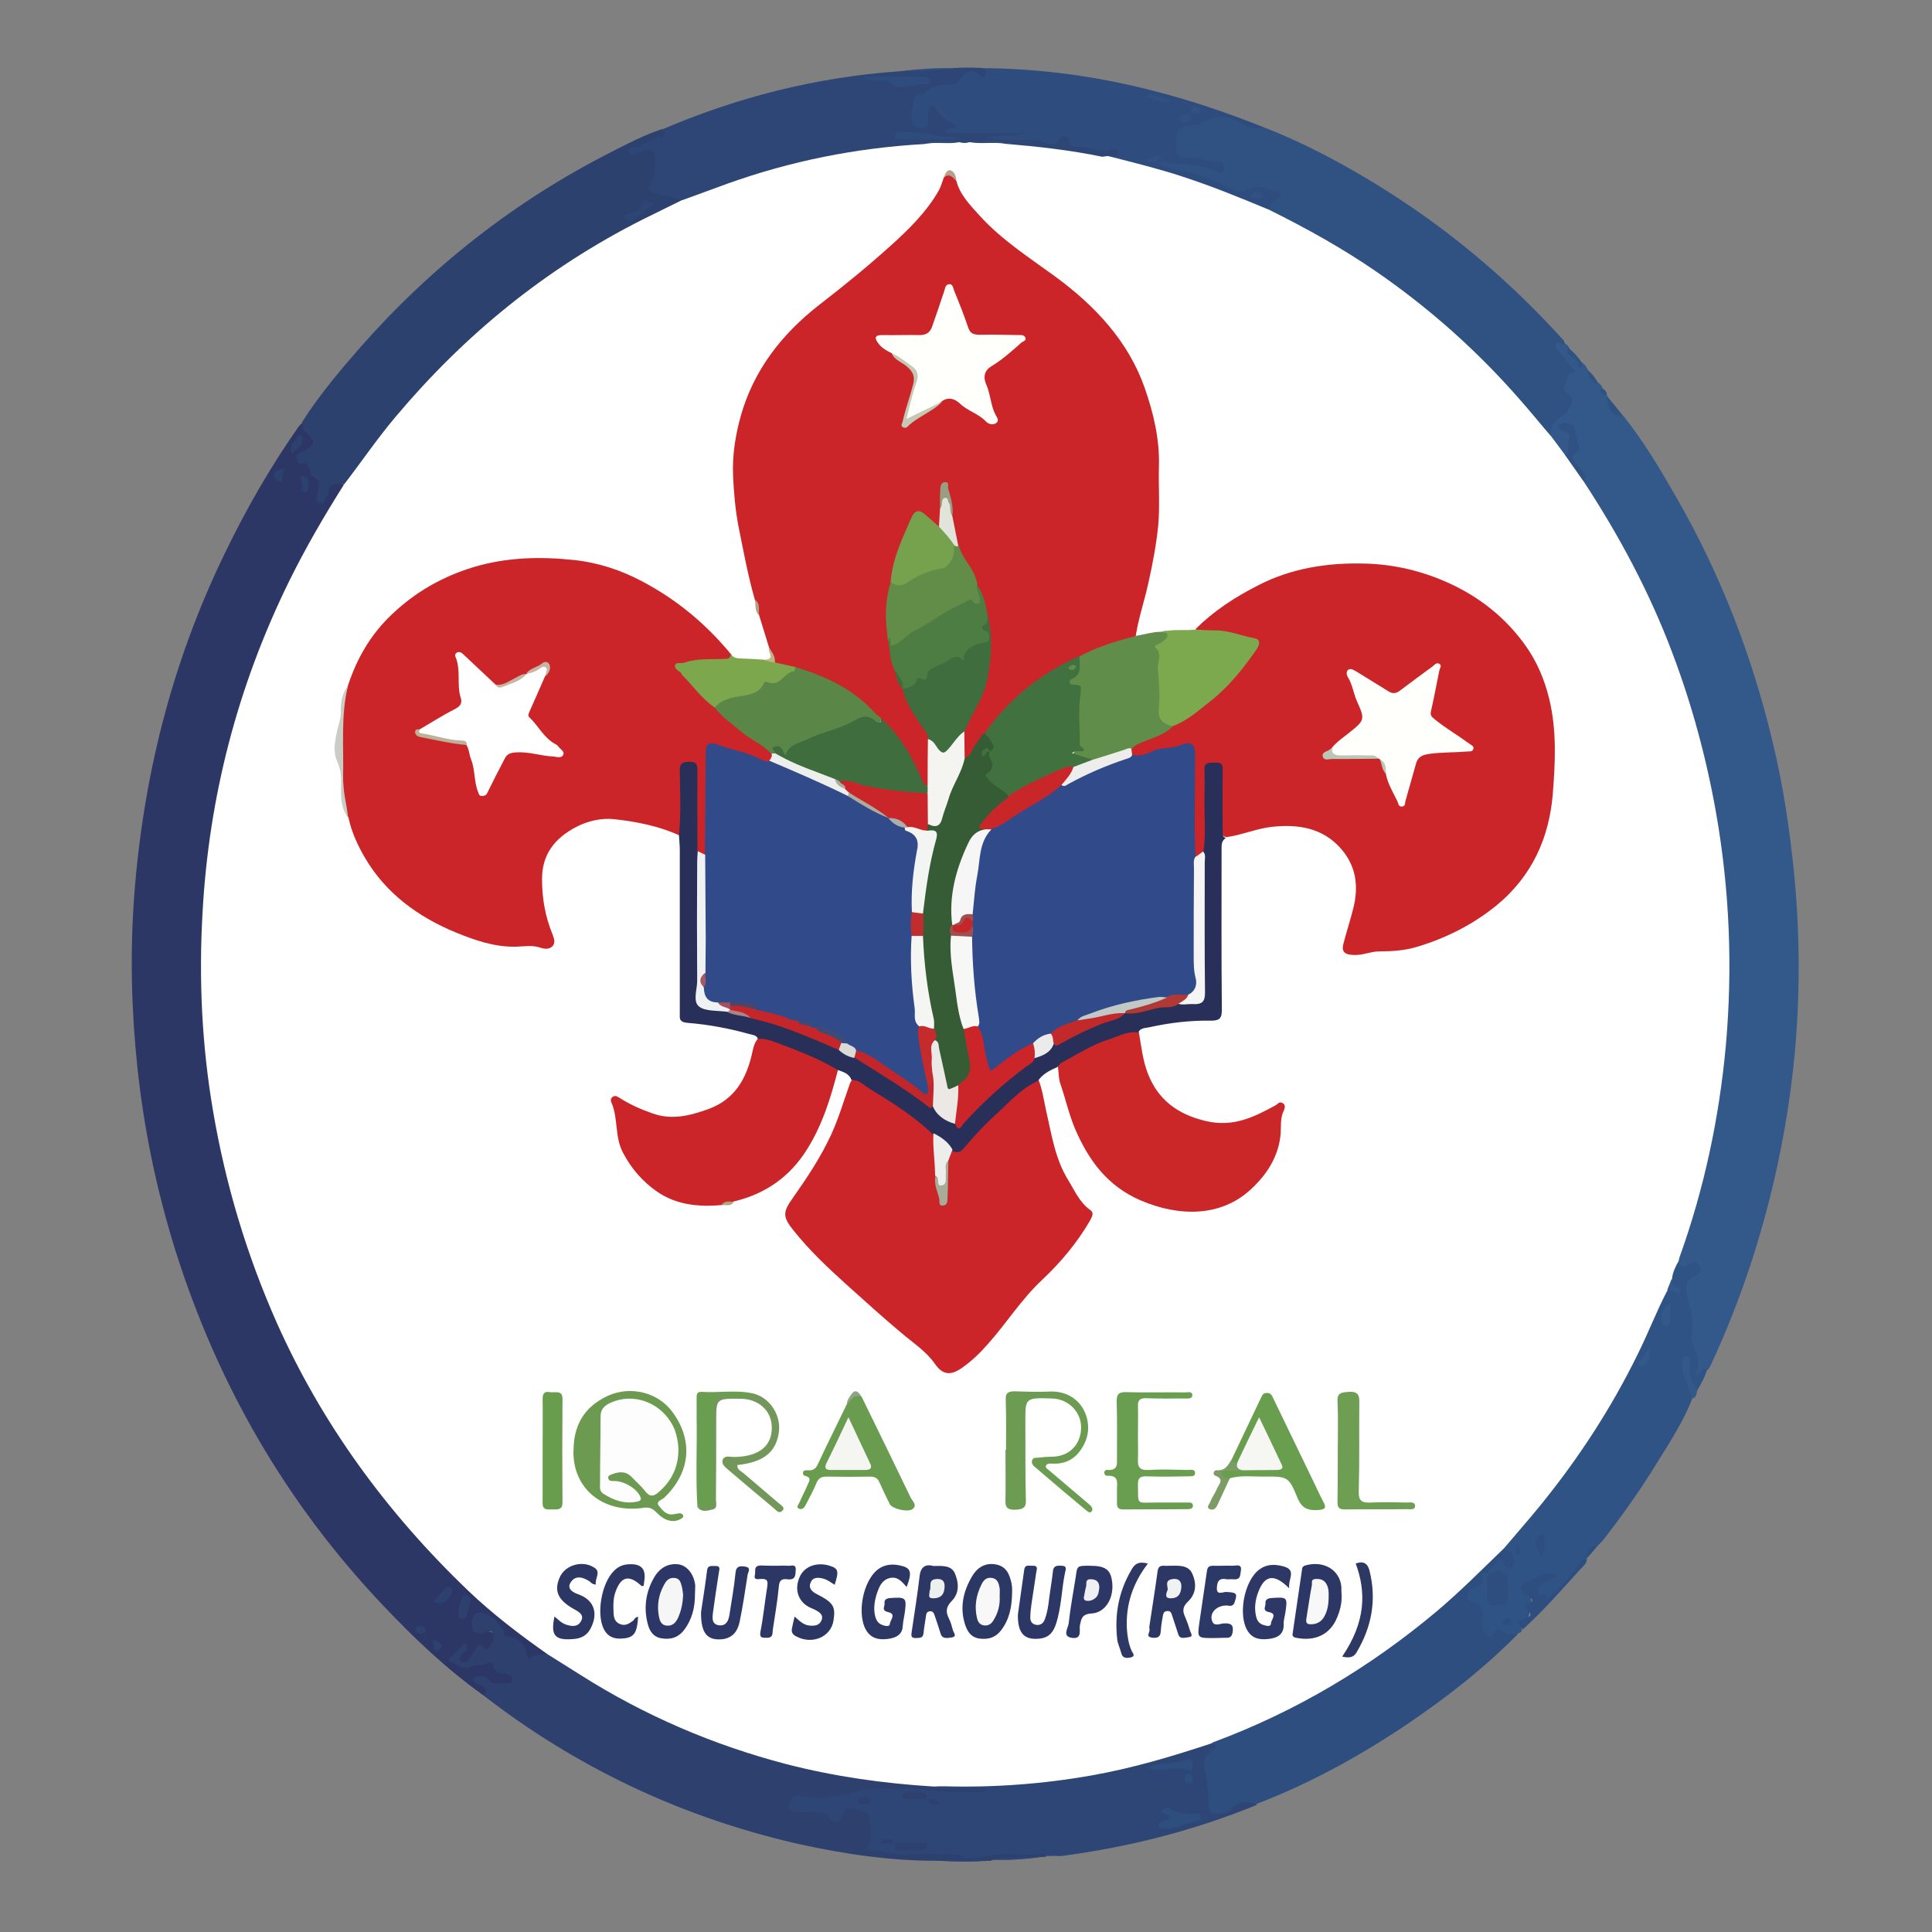 <svg xmlns="http://www.w3.org/2000/svg" xmlns:xlink="http://www.w3.org/1999/xlink" id="Layer_1" x="0px" y="0px" viewBox="0 0 700 700" style="enable-background:new 0 0 700 700;" xml:space="preserve"><rect x="0" y="0" width="700" height="700" fill="#808080" stroke="none"/><style type="text/css">	.st0{fill:#2C3765;}	.st1{fill:#325989;}	.st2{fill:#2D416E;}	.st3{fill:#2F5283;}	.st4{fill:#2D406E;}	.st5{fill:#2E4675;}	.st6{fill:#2F4E80;}	.st7{fill:#2F5384;}	.st8{fill:#2F4C7E;}	.st9{fill:#FFFFFF;}	.st10{fill:#CB2429;}	.st11{fill:#CB2529;}	.st12{fill:#CB2729;}	.st13{fill:#282F58;}	.st14{fill:#608D49;}	.st15{fill:#7DA94E;}	.st16{fill:#6B9A50;}	.st17{fill:#6C9C51;}	.st18{fill:#6A9C4F;}	.st19{fill:#699D4F;}	.st20{fill:#7CA74D;}	.st21{fill:#699E4F;}	.st22{fill:#6D9E51;}	.st23{fill:#689D4E;}	.st24{fill:#2D3767;}	.st25{fill:#2C3764;}	.st26{fill:#2B3863;}	.st27{fill:#2D3866;}	.st28{fill:#2C3763;}	.st29{fill:#2D3766;}	.st30{fill:#2B3663;}	.st31{fill:#2C3865;}	.st32{fill:#73975B;}	.st33{fill:#2D3863;}	.st34{fill:#2E3864;}	.st35{fill:#C9CDC6;}	.st36{fill:#7B9D65;}	.st37{fill:#8EA484;}	.st38{fill:#BFB387;}	.st39{fill:#B8A18C;}	.st40{fill:#B89E82;}	.st41{fill:#ADA481;}	.st42{fill:#355C35;}	.st43{fill:#427140;}	.st44{fill:#FFFFFC;}	.st45{fill:#5A8647;}	.st46{fill:#3F6D3E;}	.st47{fill:#4E7D44;}	.st48{fill:#618D49;}	.st49{fill:#76A14D;}	.st50{fill:#F4F4F1;}	.st51{fill:#E1E4DB;}	.st52{fill:#C7C8B3;}	.st53{fill:#999E80;}	.st54{fill:#304A8A;}	.st55{fill:#F0F1F2;}	.st56{fill:#ECEFEC;}	.st57{fill:#BEB198;}	.st58{fill:#C5B5A2;}	.st59{fill:#F5F5F5;}	.st60{fill:#EDEDEB;}	.st61{fill:#BCC6B5;}	.st62{fill:#A7AC99;}	.st63{fill:#EBE8E6;}	.st64{fill:#C6262A;}	.st65{fill:#C1262B;}	.st66{fill:#C2292B;}	.st67{fill:#B13935;}	.st68{fill:#ECEBEB;}	.st69{fill:#DADBD7;}	.st70{fill:#AC848A;}	.st71{fill:#FCFDFC;}	.st72{fill:#F5F6F1;}	.st73{fill:#F6F7F3;}	.st74{fill:#F7F8F7;}	.st75{fill:#F6F6F7;}	.st76{fill:#EFF1F3;}	.st77{fill:#ECF0EE;}	.st78{fill:#EFF0F4;}	.st79{fill:#CA2629;}	.st80{fill:#F7F8F6;}	.st81{fill:#C82629;}	.st82{fill:#F5F6F5;}	.st83{fill:#F5F6F4;}	.st84{fill:#F3F5F2;}	.st85{fill:#C52A2C;}	.st86{fill:#C02D2E;}	.st87{fill:#9E4F4E;}	.st88{fill:#ACABA0;}	.st89{fill:#3F4A75;}	.st90{fill:#4F4468;}	.st91{fill:#ABAEAB;}	.st92{fill:#A55964;}	.st93{fill:#A4505D;}	.st94{fill:#C1C9C7;}	.st95{fill:#C5262A;}</style><g id="XMLID_404_">	<path id="XMLID_3326_" class="st0" d="M175.2,614.3c-13.3-9.5-24.9-20.5-35.9-32.1c-36.1-37.9-60.6-81.2-75.7-129  c-6.8-21.7-11.4-43.8-13.8-66.3c-2.2-20.7-2.7-41.3-1.2-62c3.2-43,13.5-84.5,32.7-124.1c7.7-16,16.5-31.4,26.8-46.1  c0.4-0.5,0.9-1,1.4-1.5c1.3,1.3,2.3,2.8,3.6,4.2c2.1,2.1,1.4,5.3-1.1,6.7c-3,1.7-2.3,1.3-0.6,3.7c2.2,3.2,6,6.1,4.8,10.7  c-0.1,0.5-0.2,1.1-0.2,1.7c0,0.2,0.1,0.4,0.5,0.6c1.5-0.9,1.6-2.5,2.2-3.9c1-2.7,3.5-3.1,6.1-1.1c-1.4,3.9-4,7.4-6.1,11  c-18.7,31.5-31.4,64.8-38.7,99.9c-5.6,27.1-6.7,54.4-5.7,81.8c0.7,20.5,4.4,40.7,9.5,60.7c6.9,26.8,17.3,52.5,31.3,76.9  c12.4,21.6,27.7,41.3,45.4,59.7c11.2,11.7,23.6,22.2,36.8,32c0.4,0.3,0.7,0.6,1,1c0.1,2.3-2.1,1.1-3.1,1.7  c-3.4,1.9-4.7,0.9-5.3-2.5c-0.4-2.3-2.7-3.7-5.5-3.7c-2.4,0-4.2,0.1-3.3-3c0.6-2.2-4.2-5.7-6.8-5.6c-1.6,0.1-1.8,1-1.8,2  c0,1.2-0.5,2.5,1.4,3.1c0.4,0.1,0.7,0.1,1.1,0.1c4.8,0.1,6,2.1,3.7,5.9c-0.6,0.9-1.3,1.8-2.6,1.3c-2-0.7-3,0.2-3.7,1.7  c-0.2,0.3-0.3,0.6-0.5,0.9c-1.2,1.6-2.8,3.5-5,2c-2-1.3-0.1-3,0.8-4.3c0.1-0.2,0.3-0.4,0.3-0.6c-0.8,0.2-1,0.9-1.4,1.3  c-0.7,0.8-2.6,1.3-1.7,2.6c0.9,1.3,2.4,2.3,4.4,1.9c2.2-0.5,4.5-0.3,6.6-1.1c1.2-0.5,2.7-0.5,3.3,0.6c1.1,2.1,3,2.7,5.2,3.3  c1.4,0.4,2.2,1.5,2,2.9c-0.2,1.4-1.5,1.4-2.8,1.6c-2.9,0.4-5.6,0.6-7.8-1.8c-0.5-0.6-1.6-0.5-2.9-0.1c1.6,1.2,3.7,1.7,4.1,3.6  C177,613.3,177.8,614.9,175.2,614.3z"></path>	<path id="XMLID_3325_" class="st1" d="M567.1,124.6c0.7,0.3,1.2,0.7,1.4,1.4c0.5,2.5,2.5,3.9,4.6,5.3c1.1,0.7,1.7,1.6,2.2,2.7  c0.6,2,1.8,3.6,3.8,4.7c0.8,0.5,1.3,1.1,1.5,2c-0.3,1.3,0.8,1.9,1.6,2.6l0,0c1.6,2.7,1.8,6.3,6,7.4c7.5,9.4,13.5,19.6,19.4,29.9  c16,27.9,27.3,57.4,34.6,88c3.8,15.6,6.2,31.5,7.8,47.5c1.7,17,2.1,34,1.3,51c-0.9,18.7-3.4,37.2-7.4,55.6  c-5.4,24.8-13.3,48.9-24.2,72.2c-0.2,0.5-0.6,0.9-0.9,1.4c-1.4,0.5-1.8,3.1-3.5,2.4c-2-0.8-1.2-2.9-1-4.5c0.1-1.1,0.4-2.3-0.2-3.3  c-2.1-3.6-1.9-7.5-1.7-11.3c0.1-1.9,0-3.7-0.7-5.6c-1.8-4.8-2.8-9.5,2.6-13.2c0.7-0.4,0.9-1.2,0.3-1.8c-0.7-0.7-1.6-0.5-2.4-0.1  c-3.1,1.3-4.3,0.1-4.6-2.6c0.6-3.9,2.1-7.6,3.3-11.3c5.8-18.1,9.7-36.6,12-55.3c1.8-14.2,3.1-28.4,2.8-42.6  c-0.8-35.7-6.2-70.7-18.6-104.7c-5.7-15.7-12.7-30.9-20.7-45.7c-2.9-5.3-6-10.5-9.5-15.5c-1.4-2-2.7-4-3.4-6.3  c0.2-2.4-1.1-4.2-2.5-6.1c-1.5-1.9-3-3.6-0.4-6.1c2-1.9-1.2-8-4.4-8.1c4.3,1.8,3.2,5,3.2,7.9c0,1.2-0.7,2.1-2.1,2.4  c-3.2-1.4-4.3-4.2-5.7-6.8c-0.1-0.7,0.1-1.3-0.2-2c-1.2-2-0.1-3.2,1.7-4.4c2.3-1.5,4.6-3,5.3-5.8c0.2-0.9,0.4-1.6-0.3-2.5  c-2.5-2.9-2.7-5-0.1-8.2c1.1-1.3,0.6-1.7,0-2.9c-1-1.9-3-3.3-3.9-5.2c-0.5-1.1-1.4-2.3-0.1-3.3C565.2,122.9,566,124.4,567.1,124.6z  "></path>	<path id="XMLID_3324_" class="st2" d="M124.5,175.3c-2.9-0.1-5.8-0.3-5.4,3.6c0,0.2-0.2,0.5-0.3,0.6c-1.2,0.8-1.1,3.4-2.9,2.8  c-1.9-0.6-1.1-2.7-0.7-4.2c0.6-2.1,0.7-4-1.6-5.3c-1.4-0.8-0.9-2.2-1.6-3.2c-0.5-0.8-0.3-2.1-2.1-1.7c-1.8,0.4-2.2-0.8-2.4-1.9  c-0.3-1.2,0.8-1.7,1.8-2.2c5.2-2.3,5.5-3.8,1.3-7.4c-1.2-1-0.8-2.2-1.2-3.4c6.1-9.6,13.4-18.3,21-27c25.5-29,55.8-53.1,91.8-71.3  c5.5-2.8,11.1-5.7,17-7.7c1.3-0.6,1.9,0,2.1,1c0.2,1-0.2,1.8-1.4,2.1c-3.6,0.8-6.5,3.1-10.1,4c0.3,0.2,0.4,0.4,0.5,0.3  c7.7-1.3,7.7-1.3,7.7,6c0,1.9,0.5,3.9-0.5,5.6c-1.7,2.6,0.2,3.1,2.3,3.4c2.6,0.4,5,1,7.1,2.5c0,1.7-1.7,2-3,2.6  c-21.7,10-41.8,22.3-59.8,37c-18.6,15.3-35.3,32.2-49.1,51.2c-2.6,3.5-5.4,6.9-7.7,10.6C126.6,174.3,126.2,175.6,124.5,175.3z"></path>	<path id="XMLID_3323_" class="st3" d="M567.1,124.6c-1,1.1-2.2-1.5-3.1,0c-0.7,1.2,0.3,2.3,1.1,3c2.5,2.1,3,5.5,6.5,7.1  c-4.2-0.1-3.5,3-4.6,4.9c-1.1,1.9,0.5,2.4,1.7,3.5c2.4,2.2-0.3,4.4-1.1,6.6c0,0.1-0.1,0.2-0.2,0.2c-3.3,2-6.5,4-5.3,8.3  c-1.7,0.4-2.1-0.9-2.7-1.7c-9.6-12.6-20.8-24.1-32.7-34.9c-12.2-11.2-25.7-21.3-40.2-30c-7.9-4.8-15.9-9.5-24.4-13.4  c-1.1-0.5-2.3-0.9-2.5-2.2c-0.1-1.2-0.3-2.5,1-3.4c2-1.4,1.6-2-0.7-2.7c-2.5-0.8-4.8-1.3-7.5-0.2c-3.6,1.5-7-0.1-9.8-1.7  c-5.6-3.2-11.8-4.4-18-5.9c-1.1-0.3-2.2-0.5-3.1-1c-0.8-0.4-2.1-0.6-1.7-1.8c0.3-1,1.3-1.2,2.3-1.4c1.6-0.2,3.2,0.1,4.8,0.4  c2.9,0.6,5.7,1.5,8.8,1c2.3-0.4,3.9,1.8,6.1,1.8c0.4-1.2-0.4-1.4-1.1-1.5c-3.7-0.3-7.1-1.8-11-1.6c-2.7,0.2-4.1-1.2-4.3-3.6  c-0.1-1.7-0.1-3.3,0.1-5c0.3-2.5,1.6-4.1,4.6-4.5c2.5-0.3,4.6-1.3,6.9-2.4c3.4-1.7,6.9-1.1,10.3,0.3c3.3,1.4,6.3,3.6,10.3,3.2  c15.7,6.1,30.3,14,44.3,22.8c24.5,15.4,45.9,33.8,64.7,54.6C566.7,123.8,566.9,124.2,567.1,124.6z"></path>	<path id="XMLID_3322_" class="st4" d="M175.2,614.3c1.4-1.5,0.9-3.2-1.4-3.9c-1.5-0.4-2.4-1-2.5-2.4c2.6-0.9,4.9-1.3,6.5,1.5  c0.3,0.5,7.1,0.6,7.4,0.1c1.1-1.9-0.4-3-1.9-3.1c-2.5-0.2-4.3-0.5-4.6-3.2c-0.1-0.8-1.4-1.3-2.1-0.8c-1.7,1.2-4.1,0.5-5.6,1.3  c-3.3,1.8-5-1-7.4-1.5c-0.7-0.2-1.2-0.8-0.8-1.3c1.4-2,3.9-3.3,5.1-5.5c0.3-0.5,1.1,0.2,1.2,0.8c0.3,1.1-0.1,1.9-1.1,2.6  c-1.1,0.8-2.1,2.3-1.1,3c1.7,1.2,2.9-0.3,3.7-1.6c0.7-1.1,1.2-2.2,1.9-3.2c0.5-0.7,1.2-1.6,2.4-0.6c0.7,0.5,1.6,1.7,2.4,0.5  c1-1.6,1.9-3.5,1.2-5.4c-0.3-0.9-1.7-0.5-2.7-0.2c-1.6,0.5-3.6,0.8-4.3-0.8c-0.8-1.8-0.8-4.2,0.4-5.7c1.1-1.4,3.6-0.4,5,0.3  c2.4,1.1,4,3.2,5.4,5.3c0.1,0.2,0.3,0.4,0.3,0.6c0,1.6,0.3,1.9,2.2,2c2.8,0.1,5.8,3.2,5.9,6c0,1,1.1,2.2,1.5,1.7  c1.6-2.1,4-0.7,5.8-1.5c1.9-0.6,3,0.6,4.2,1.5c20.9,14.2,43.7,25.4,68.4,33.4c17.8,5.8,36,9.2,54.6,11.3c4.4,0.5,8.9,0.7,13.3,1.2  c4.4,0.7,8.9,0.2,13.4,0.3c1.2,0,2.5-0.1,3.7,0.1c1,0.2,2.1,0.4,2,1.6c-0.1,0.9-1.1,1.3-1.9,1.3c-6.3,0.3-12.7,0.8-18.9-0.4  c-2-0.4-3.8-0.8-5.8-0.7c-5.3,0.2-10.7,0-16,0.4c-4.9,0.4-9.5,2.2-14.5,2.6c-3.2,0.2-6.4,0.6-9.6,0.2c-1.9-0.2-3.3,0.1-3.4,2  c-0.1,2.2,2,1.5,3.3,1.6c3.7,0.1,7.4-0.4,10.5,2.3c1.1,1,2.3,0.2,2.9-0.9c1.2-2.3,3.3-2.9,5.9-2.3c3.5,0.8,5.6,2.6,5.9,5.3  c0.3,2.4,0.2,4.9-0.1,7.3c-0.2,1.1-0.1,2.1,1.4,2.2c3.6,0.3,6.9,1.6,10.6,1.6c7.6,0,15.4-1,22.9,1c1.3,0.3,2.8,0.2,4.1-0.1  c6.8-1.8,13.8-0.9,20.7-1c1.3,0,3.1-0.3,3.5,1.6c-0.4,0-0.7,0.1-1.1,0.1c-5,0.2-10,1.2-15.1,1c-1.3-0.1-2.7-0.4-3.9,0.4l-0.3,0.1  l-0.3-0.1c-6.1,0.4-12.1,0.4-18.2,0c-17.6,0.1-34.8-2.5-51.8-6.3C246,658.1,208.4,640,175.2,614.3z"></path>	<path id="XMLID_3321_" class="st5" d="M379.3,672.5c-1-1-2.3-0.7-3.5-0.6c-7,0.3-14.1-0.9-21,1.2c-2.2,0.6-4.9,0.5-7.2-0.7  c-2.1-1-4.4-0.4-6.6-0.5c-4-0.1-8-0.4-11.9,0.1c-4.8,0.6-9.1-1.8-13.8-1.5c-1.6,0.1-1.4-0.9-0.9-1.8c1.6-3.1,0.9-6.4,0.7-9.5  c-0.2-3-3.7-3.2-6.1-3.9c-2.2-0.6-3.2,0.6-3.6,2.7c-0.5,2.2-3.2,2.8-4.8,0.8c-1.9-2.5-4.3-2.2-6.8-2.2c-1,0-2,0-3,0  c-5.5,0-6.1-0.7-3.7-5.3c0.5-0.9,1-0.9,2.1-0.7c7.9,1.6,15.7,0.4,23.1-2.1c2.6-0.9,5.2-0.4,7.6-0.3c3.3,0.1,6.6-0.5,9.9-0.2  c8.2,0.7,16.4,1.9,24.7,1.3c1-0.1,2,0.2,3-0.5c-0.9-1.3-2.4-0.7-3.5-0.8c-5.1-0.4-10.4,0.7-15.5-0.6c1.2-1.3,2.9-1.1,4.5-1.1  c11.9,0.2,23.8,0,35.7-1.4c13.3-1.6,26.5-3.8,39.3-7.5c7-2,13.7-4.5,20.8-6.1c3.2,1.1,3.4,1.5,1.4,3.4c-2.2,2-2.9,4.3-2.3,7  c0.9,3.8,0.9,7.7,1.5,11.6c0.5,3.1,1.3,3.6,4.5,2.4c1.3-0.5,2.3-1.3,3.4-2c2.6-1.7,5.9-1.6,8.2,0.2c-22.7,9.3-46.5,15.4-71.2,18.6  C382.5,672.4,380.9,672.4,379.3,672.5z"></path>	<path id="XMLID_3320_" class="st6" d="M455.3,653.6c-3.1-0.4-6.3-1.9-8.8,1.7c-0.7,1-3.2,1.8-5.3,1.9c-2.1,0.1-3-0.5-3.1-2.6  c-0.3-4.7-0.7-9.5-1.6-14.1c-0.6-3.1,0.6-5.1,3.1-6.7c2.6-1.7,0.2-1.6-0.9-2c1.4-2.3,4.2-2.6,6.4-3.5c22.7-9.1,43.4-20.9,62.3-35.2  c12.5-9.5,24-19.9,34.8-30.9c0.7-0.7,1.3-1.4,2.3-1.5c3,0.5,4.2,2.5,4.5,4.9c0.2,1.3-0.2,2.5-1.6,3.1c-1.5,0.7-2.6,0-3.4-1.2  c-0.3-0.4-0.4-0.8-1.3-0.8c-0.5,1.6-1.9,2.5-3.4,3.4c-0.2,0.2-0.4,0.5-0.7,0.7c-0.8,2.4-2.1,4.4-4.6,5.8c-1.8,1-2,2.5,0,3.3  c3.5,1.5,4.1,4.1,4,7.2c0,0.9-0.1,1.8,0.2,2.6c0.4,1.4,1,2.4,2.7,1c0.8-0.6,1.9-1,2.7-0.5c2,1.2,4.3,1.2,6.5,1.7  c-12.2,12.4-26,23.2-40.7,33.1C492.7,636.2,474.8,646.1,455.3,653.6z"></path>	<path id="XMLID_3319_" class="st7" d="M550.3,591.7c-2.2,0.6-4.3,0.9-6.2-0.9c-1.1-1-2.3-0.5-2.9,0.8c-1.2,2.6-2,0.9-3-0.1  c-1.5-1.7-0.8-3.6-0.9-5.5c0-2.5-0.4-4.6-3.6-5.5c-0.8-0.2-2.4-0.8-2-2c0.3-1.1,0.1-2.4,2.1-3.1c1.8-0.6,4.3-1.7,3.3-4.6  c-0.5-1.3,0.9-0.7,1.9-0.4c1.3,2.4,0.7,4.9,0.8,7.3c0.1,1.6,0.3,3,2.6,2.9c2-0.1,2.8-1.1,2.9-2.8c0-1,0-2,0-3  c-0.1-4-0.7-4.5-5.1-4.1c-0.5,0-1-0.2-1.2-0.3c0.3-2.2,3.1-2.8,3.4-5.1c0.1-0.6,2.1-0.6,2.4,0.8c0.3,1.3,0.8,2.5,2.6,1.9  c1.6-0.6,1.4-2.1,1.1-3.2c-0.4-1.8-1.7-3.1-3.5-3.9c0.8-3,3.1-5.1,5.1-7.3c13.8-15.3,25.1-31.9,35.1-49.3c5.8-10,11.3-20.2,15.2-31  c0.8-2.2,1.3-4.6,3.4-6.1c0.9-0.4,1.9,0,3.3-0.1c-1.5-1.2-2.3-2.4-2.1-4c0.6-2.3,0.5-4.8,3.1-6.3c0.6,1.8,1.5,2.7,3.7,1.4  c1.3-0.8,3.2-1.4,4.1,0.4c0.9,1.7,0.2,2.9-2,3.8c-3.8,1.6-3.2,5.5-2.5,7.8c1.6,5.1,2.4,10,1.3,15.2c0,0.1,0,0.2,0,0.3  c2.3,4,3.3,8.1,1.8,12.5c2.4,0.3,1.4-3.3,4-1.9c-0.8,2.8-2.3,5.3-3.8,7.9c-3-1.8-3.4-4.7-3.8-7.5c-0.2-1,0.4-2.1-0.3-3.2  c-0.3,2.9,0,5.8,1.5,8.5c0.8,1.5,1.3,3.1,1,4.8c-3.2,8.4-8.3,16-13.1,23.8c-5.7,9.3-12.1,18.3-18.9,27.1c-0.7,0.9-1.6,1.7-2.4,2.5  c-2.6,0.9-3.4,2.9-4.3,5l0,0c-4,4-7.2,8.7-11.3,12.7c-1,1-2.1,2.7-3.8,1.6c-1.1-0.7-3.4-0.1-3.3-2.1c0.1-1.9,0.7-3.7,2.7-4.8  c0.8-0.4,1.8-0.5,3.2-1.6c-3.7,0.7-6.3,1.9-8.8,3.2c-1.8,0.9-1.4,2.2,0,3.3c1.7,1.3,2.1,2.2,1.4,4.6c-0.7,2.5,0.1,5.1-3.4,6.4  c-0.6,0.2,0.2,1.4,0.3,2.2C551.4,591,551,591.5,550.3,591.7z"></path>	<path id="XMLID_3318_" class="st5" d="M246.7,72.5c-3.8-1.8-8.5-1.5-12.1-3.9c2-1.9,3.6-11.2,2.3-13.2c-0.9-1.4-2.4-0.9-3.7-0.6  c-0.9,0.2-1.7,0.9-2.7,1.1c-1.1,0.2-2.5,0.2-2.8-1c-0.3-1.4,1.1-1.5,2.2-1.6c2.7-0.3,4.9-2,7.3-3c0.5-0.2,0.7-0.9,1.6-0.6  c0.7,0.3,1.5,0.3,1.8-0.6c0.3-1-0.1-1.7-1.4-1.9c27.6-11.9,56.5-19.3,87.1-21.4c6.2-0.3,12.4-0.6,18.6-1.1  c4.3-0.3,8.5-0.3,12.8,0.1c0.5,1.2,0.9,2.4-0.5,3.3c-1.2,0.7-2.4,0.3-3.5-0.4c-1.9-1.2-3.3-0.4-4.4,1c-1.6,1.9-3.8,3-6.4,2.9  c-3.9,0-6.6,2.4-9.6,4c-1.7,0.9-2.6,7-1.6,8.5c0.4,0.6,1,1,1.9,0.9c0.9,0,1.2-0.7,1.4-1.3c0.3-1.4,0-2.9,0.7-4.3  c0.9-2,2.3-2.3,3.8-0.7c1.8,2,3.8,3.8,6.2,5.3c0.5,0.3,1.2,0.9,1.1,1.3c-1.1,2.7,1.2,1.7,2.4,1.7c6.2,0,12.4,0,18.6,0  c1,0,2,0,3,0.3c0.7,0.2,1.5,0.5,1.5,1.3c0,1-0.9,1.3-1.8,1.3c-2.8,0.1-5.7,0-7.6,0c2.9-0.1,6.7,0.2,10.5-0.2c1.5-0.2,3,0.1,4.4,0.7  c2.1,0.8,4,0.8,5.8-0.8c1.7-1.5,3.6-1.1,4.6,0.6c1.1,1.8,2.6,2.1,4.6,2.2c3.4,0.2,6.6,1.8,10.2,0.9c1.3-0.3,2.9,0,3.1,1.6  c0.3,1.8-1,2.3-2.7,2.5c-0.6,0.1-1.2,0.1-1.9,0.1c-8.3-1.1-16.5-2.8-24.9-3.6c-4.1-0.4-8.1-0.5-12.1-1.3c-4.1-0.9-8.3-0.3-12.5-0.4  c-1.5,0.1-3.1,0-4.6,0c-3.6,0-7.3-0.4-10.9,0.3c-18.4,1.6-36.6,4-54.4,9c-10.4,2.9-20.6,6.4-30.6,10.3  C250,72.3,248.5,73.7,246.7,72.5z"></path>	<path id="XMLID_3317_" class="st8" d="M401.7,56.6c0.6,0,1.2,0,1.9,0c1.2,0,1.9-0.4,1.7-1.6c-0.2-1-1.3-1.3-2-1  c-4.7,2-9-1.5-13.7-0.8c-1.6,0.2-2.1-0.7-2.1-2c0-1-0.6-1.7-1.7-1.9c-1.2-0.2-1.6,0.5-2,1.4c-1.2,2.2-3.9,1.5-5.2,1  c-3.8-1.8-7.7-0.8-11.6-1.1c-3.1-0.2-6.3,0.3-9.4-0.7c4.5-1.2,9.3-0.2,13.9-1.7c-9.5,0-19.1,0-28.8,0c0.2-0.8,0.2-1,0.4-1.2  c0.8-0.9,2.9,0.2,3.1-1.1c0.2-1.5-1.9-1.4-2.9-2.2c-1.6-1.2-3.2-2.4-4.3-4.1c-0.3-0.5-0.5-1.4-1.4-1.3c-1,0.1-1.2,1.1-1.3,1.8  c-0.2,1.2-0.1,2.4-0.1,3.7c0,1.3,0,2.8-1.9,2.6c-1.5-0.1-3.5-0.2-3.9-2c-0.7-3,0.5-5.9,1-8.9c0.2-1.3,2.5-0.9,3.4-1.7  c2.9-2.8,6.6-3.1,10.5-3.3c1.7-0.1,2.3-1.5,3.2-2.5c1.6-1.6,2.9-3.6,6.1-1c3.6,3,1.8-1.8,3.2-2.3c20,0.3,39.7,3,58.9,7.9  c14,3.5,27.6,8.1,40.9,13.4c-3.3,1.5-6-0.2-8.4-1.6c-4.5-2.6-9-2.9-13.4,0c-1.6,1.1-3.6,1.1-5.3,1.2c-3.2,0.3-4,1.8-4.1,4.2  c-0.1,1.7,0,3.3,0,5c0,1.5,0.9,2.5,2.5,2.3c4.3-0.7,8.1,1.5,12.3,1.4c1,0,2.1,0,2.2,1.2c0.1,0.9,0.4,1.9-0.5,2.5  c-0.9,0.6-1.8,0.1-2.7-0.3c-5.9-2.5-12.4-2.2-18.7-3.3c-0.4-0.1-0.8,0.3-1.6,0.7c3.4,1.9,7,2.5,10.5,3.1c2.9,0.5,5.6,1.5,8.2,2.5  c3.1,1.3,6,3,9.2,4.1c1.5,0.5,3.4,0.5,5-0.5c3.8-2.3,7,0.9,10.5,1c0.5,0,1.1,1.1,0.4,1.7c-1.6,1.3-3.5,2.4-3.8,4.6  c-3,0.4-5.2-1.3-7.6-2.3c-15.4-6.5-31.3-11.7-47.8-15.4C403.4,58,401.8,58.2,401.7,56.6z"></path>	<path id="XMLID_3316_" class="st6" d="M551.7,590.4c-2.5-2.3-2.4-3.2,1-4.1c2.3-0.6,2.2-1.5,0.9-2.7c-1.2-1.1-2.2-1.8,0.4-2.8  c2.4-0.8,0.5-1.8-0.4-2.5c-3.7-2.5-3.6-3.8,0.7-5.7c6.5-2.9,6.5-2.9,10.2-1.8c-2.9,2.2-8.1,2.3-7.2,7c2.9-0.8,2.9-0.8,3.2,1.5  c4.5-3.5,8-7.7,11.1-12c0.8-1.2,1.1-2.9,3.4-2.4c-0.2,1.8-1.7,2.9-2.9,4.2C565.4,576.5,559,583.8,551.7,590.4z"></path>	<path id="XMLID_3315_" class="st1" d="M613.3,506.7c-1.5-4.1-4-8.1-3.7-12.6c0.1-1-0.5-2.8,1.1-2.8c1.7,0.1,2,2.3,1.7,3.2  c-1.5,3.8,1.5,6.5,2.5,9.6C614.7,505.2,614.5,506.2,613.3,506.7z"></path>	<path id="XMLID_3314_" class="st3" d="M588.1,150.7c-4,0-5.4-1.8-6-7.4C584.1,145.7,586.1,148.2,588.1,150.7z"></path>	<path id="XMLID_3313_" class="st8" d="M344.9,24.7c-6.1,1.2-12.4,1.2-18.6,1.1C332.5,25,338.7,24.6,344.9,24.7z"></path>	<path id="XMLID_3312_" class="st5" d="M359.2,673.9c0.4-0.2,0.8-0.6,1.2-0.6c5.9-0.3,11.8-0.5,17.8-0.7  C371.9,673.8,365.5,673.9,359.2,673.9z"></path>	<path id="XMLID_3311_" class="st3" d="M573.1,131.4c-0.2,0.6,0.7,1.5-0.1,1.8c-0.9,0.4-1.2-0.2-1.2-1.1c0.1-1.5-1.4-1.9-2.4-2.7  c-1-0.9-2.4-1.8-1-3.3C570.2,127.7,571.9,129.4,573.1,131.4z"></path>	<path id="XMLID_3310_" class="st5" d="M340.5,673.9c6.1,0,12.1,0,18.2,0C352.6,674.6,346.5,674.6,340.5,673.9z"></path>	<path id="XMLID_3309_" class="st3" d="M579,138.7c-0.1,0.2-0.1,0.4-0.2,0.6c-2-0.5-4-3.4-3.6-5.3C576.9,135.4,578,137,579,138.7z"></path>	<path id="XMLID_3308_" class="st6" d="M574.6,565c0.1-2.6,0.7-4.8,4.3-5C577.5,561.7,576.1,563.4,574.6,565z"></path>	<path id="XMLID_3307_" class="st3" d="M582.2,143.3c-2.9-1.1-3.1-1.4-1.6-2.6C581.5,141.3,582.3,142.1,582.2,143.3z"></path>	<path id="XMLID_3306_" class="st9" d="M401.7,56.6c9,2.3,18,4.5,26.8,7.4c10.7,3.5,21,7.7,31.3,12c13.5,6.7,26.5,13.9,38.7,22.3  c19.6,13.5,36.9,29,52.1,46.4c3.9,4.4,7.6,9,11.5,13.5c1.7,2.2,3.3,4.5,5,6.7c3.3,2.5,5.6,5.6,6.6,9.4c13,19.8,24,40.4,32.2,62.2  c7.2,19,12.4,38.4,15.9,58.2c4.9,28,6,56,3.5,84.2c-2.4,26.1-7.8,51.7-16.8,76.7c-0.1,0.4-0.2,0.9-0.3,1.3  c-1.2,2.1-2.2,4.2-2.4,6.5c-0.8,1.3,0.4,3.2-1.6,4c-4,7.6-7,15.6-10.8,23.2c-9.5,19.4-21.3,37.6-35.2,54.7  c-4.3,5.3-8.9,10.5-13.3,15.7c-8.1,7.8-16,15.8-24.7,23.1c-23.8,19.9-50.4,35.9-80.5,47.1c-0.3,0.1-0.6,0.3-0.9,0.5  c-14.2,4.7-28.6,9-43.5,11.6c-17.6,3.1-35.3,4.4-53.2,3.9c-1.2,0-2.5,0-3.7,0.1c-18.1-1.1-35.9-3.6-53.4-8.1  c-26.8-7-51.5-17.7-74.3-32.1c-4.1-2.6-8.3-5.2-12.4-7.8c-10.1-7.1-19.8-14.5-28.6-22.9c-29.8-28.5-53.2-60.8-69.4-97.1  c-11-24.8-18.6-50.3-23.1-76.7c-4.1-24-5.2-48.1-3.8-72.2c2.3-41.6,12.6-81.6,31.3-119.7c5.9-12,12.7-23.7,19.9-35.1  c6.4-8.3,12.2-16.9,19-24.9c24.5-29.1,53.8-53.3,89.3-71.2c4.6-2.3,9.2-4.5,13.8-6.8c5.6-2,11.2-4.1,16.7-6.1  c22.9-8.2,46.6-13,71.3-14.4c0.5,0,1-0.2,1.4-0.2c3.8-0.6,7.7,0.3,11.5-0.5c1.2,0.4,2.5,0.4,3.7,0c4.3,0.8,8.7-0.2,13,0.6  c11.8,1,23.5,2.3,35.1,4.7C400.2,56.7,400.9,56.5,401.7,56.6z"></path>	<path id="XMLID_3305_" class="st4" d="M166.1,583.4c0.3-1.2,0.6-2.7,1.1-4.2c0.2-0.7,0.9-1.4,1.9-1.2c1.1,0.3,1.6,1,1.4,2  c-0.3,1.4-0.6,2.8-1.1,4.1c-0.4,0.9-0.2,2.6-1.9,2.4C165.7,586.5,166.3,584.8,166.1,583.4z"></path>	<path id="XMLID_3304_" class="st4" d="M161.9,574.9c1.5,0.2,1.9,0.4,1.9,0.9c0.2,1.6-0.8,2.7-1.8,3.8c-1,1-2.2,1.5-3.6,1.2  c-0.7-0.1-1.3-0.7-0.9-1.2C159,577.9,160.6,576.3,161.9,574.9z"></path>	<path id="XMLID_3303_" class="st2" d="M105.8,164.2c-1.4-3,1.3-4.3,2-6.2c0.1-0.2,0.5-0.4,0.8-0.4c0.8,0.1,0.9,0.6,1,1.2  C109.9,161.3,107.8,162.5,105.8,164.2z"></path>	<path id="XMLID_3302_" class="st2" d="M111.8,176.1c0,0.1,0,0.9-0.3,1.6c-0.1,0.3-0.9,0.8-1,0.8c-1.9-1.1-0.5-3.2-1.6-4.7  c-0.3-0.5-0.1-1.5,0.9-1.3c1.4,0.2,2.1,1.1,1.9,2.4C111.8,175,111.8,175.2,111.8,176.1z"></path>	<path id="XMLID_3301_" class="st2" d="M103,169.7c-0.5,1.7-1.1,3.2-0.6,5c-2.1-0.3-3.3-1.4-3.1-2.7  C99.6,170.4,101.5,170.2,103,169.7z"></path>	<path id="XMLID_3300_" class="st4" d="M154.2,590.5c0,1-0.8,1.4-1.6,1.4c-1.1,0.1-1.9-0.4-1.9-1.5c-0.1-0.9,0.4-1.4,1.5-1.4  C153.2,589,153.9,589.5,154.2,590.5z"></path>	<path id="XMLID_3299_" class="st4" d="M160.1,596.1c-0.2,1.1-1,2-1.9,1.9c-1.5-0.2-0.7-1.7-1.3-2.5c-0.4-0.6,0.1-1.1,0.8-1.1  C158.9,594.5,159.5,595.3,160.1,596.1z"></path>	<path id="XMLID_3298_" class="st3" d="M573.6,174.2c-2.2-3.1-4.4-6.3-6.6-9.4c2.3-1.3,0.6-3.5,1.3-5c1.1-2.6-0.2-3-2.3-3.6  c-1.3-0.4-1.6-1.7-0.8-2.4c1.4-1.2,3.2-0.4,4.6,0.2c0.6,0.3,2.8,8.9,2.3,9.2c-5.3,3,0.1,4.7,0.9,7  C573.5,171.4,575.7,172.6,573.6,174.2z"></path>	<path id="XMLID_3297_" class="st5" d="M236.8,74c-2.6,1.9-5.1,3.7-7.5,5.5c-0.8,0.6-1.6,0.6-2.4,0.1c-0.5-0.3-0.9-0.9-0.6-1.5  c0.3-0.7,1.1-0.8,1.9-0.8c2.2,0,3.6-1.1,4.2-2.8C233.5,71.6,234.9,73,236.8,74z"></path>	<path id="XMLID_3296_" class="st6" d="M420.4,656.6c1.1-1.4,2.8-2.1,3.7-1.3c2.6,2.2,5.7,1.7,8.7,1.8c1,0,2.1-0.1,2.2,1.2  c0.1,1.3-0.9,1.3-1.9,1.5c-3.8,0.7-7,3.1-11.2,2.6c-0.8-0.1-2,0.3-2.1-0.8c-0.1-0.7,0.4-1.5,1.4-1.8c1-0.3,2.5-0.1,2.4-1.5  C423.5,656.9,421.7,657.3,420.4,656.6z"></path>	<path id="XMLID_3295_" class="st6" d="M416.2,640.2c4.6-1.5,9.7-1,14.2-2.7c0.8-0.3,1.8,0.5,1.8,1.6c0,1-0.3,2.7-1.4,2.3  c-4.7-1.8-9.5,0.7-14.1-0.5C416.5,640.8,416.5,640.6,416.2,640.2z"></path>	<path id="XMLID_3294_" class="st4" d="M324.2,667.8c3.1,0,6.2,0,9.3,0c1,0,2.5-0.4,2.4,1.2c-0.1,1.3-1.3,1.4-2.5,1.4  c-2.1,0-4.2-0.1-6.3,0C324.7,670.7,323.9,669.8,324.2,667.8L324.2,667.8z"></path>	<path id="XMLID_3293_" class="st4" d="M332,651.8c-0.5,0-0.8,0.1-1,0c-1.4-0.4-3.9,0.9-4-0.9c-0.1-1.5,2.5-1.8,4.2-1.7  c1.8,0.1,4.7-0.2,4.6,2C335.8,652.5,333.1,651.3,332,651.8z"></path>	<path id="XMLID_3292_" class="st4" d="M315.6,652.3c-0.3,1.1-1.3,1.2-2.3,1.4c-1,0.1-2.1-0.1-2.3-1.1c-0.2-1,0.7-1.3,1.7-1.4  C313.9,651.1,314.9,651.4,315.6,652.3z"></path>	<path id="XMLID_3291_" class="st6" d="M432.2,644.4c-0.1,0.9-0.3,1.7-1.4,1.7c-1.3,0-1.5-0.9-1.5-1.8c0-0.8,0.3-1.6,1.4-1.6  C431.9,642.6,432.1,643.6,432.2,644.4z"></path>	<path id="XMLID_3290_" class="st4" d="M340.4,653.3c-1.6,0.5-2.9,0.9-4-0.3c-0.3-0.3-0.2-0.8-0.2-1.3  C337.6,651.8,339.3,651.6,340.4,653.3z"></path>	<path id="XMLID_3289_" class="st4" d="M324.2,667.8c-1.6,0-3.1,0-4.7,0c0-0.3,0.1-0.7,0.1-1C321.1,666.7,322.8,665.3,324.2,667.8  L324.2,667.8z"></path>	<path id="XMLID_3288_" class="st6" d="M538.8,575.3c0-0.9,0.2-1.8,0-2.7c-0.9-3.2,2.9-2.4,4-3.9c1.4,1,3.4,1.6,3.5,3.5  c0.1,2.3,0.2,4.7,0,7c-0.3,2.8-2.8,2.2-4.8,2.3c-2.3,0.2-2.7-1-2.6-2.7C538.8,577.7,538.8,576.5,538.8,575.3z"></path>	<path id="XMLID_3287_" class="st1" d="M605.5,472.4c-0.2,2.3-0.3,4.6-0.5,6.8c-0.1,0.7-0.5,1.3-1.4,1.3c-0.9,0-1.3-0.6-1.4-1.3  C601.7,476.3,602.1,473.8,605.5,472.4z"></path>	<path id="XMLID_3286_" class="st6" d="M558.3,564.2c-0.6-2.8-3.3-4.6-1.3-7.2c0.4-0.5,0.9-1.2,1.8-0.9c0.6,0.2,0.8,0.8,0.8,1.4  C559.5,559.5,560.2,561.7,558.3,564.2z"></path>	<path id="XMLID_3285_" class="st1" d="M597.4,487.9c1.3,2.3,0,6.4-2.4,7.2c-0.3,0.1-0.7,0-1-0.2c-0.7-0.4-0.4-1,0-1.5  c0.7-0.9,1.5-1.7,2.1-2.7C596.6,489.9,596.9,488.9,597.4,487.9z"></path>	<path id="XMLID_3284_" class="st1" d="M604.1,467.3c0.5-1.3,1.1-2.7,1.6-4c0,1.3,0.3,2.4,1.8,3c0.8,0.3,1.5,1,1.1,1.8  c-0.7,1.1-1.4,0-2.1-0.2C605.8,467.6,604.9,467.5,604.1,467.3z"></path>	<path id="XMLID_3283_" class="st6" d="M547.6,587.4c-0.3,0.9-1.2,1.2-2.2,1.4c-0.7,0.1-1.3-0.2-1-0.9c0.3-0.9,0.8-1.7,2.1-1.5  C547.1,586.4,547.5,586.7,547.6,587.4z"></path>	<path id="XMLID_3282_" class="st6" d="M549.9,563.7c-1-1.6-0.8-2.7,0-3.7C550.9,561.1,550.9,562.2,549.9,563.7z"></path>	<path id="XMLID_3281_" class="st8" d="M313,27.8c7,0,14.1,0,21.1,0c1.3,0,2.8,0.3,2.9,1.6c0.1,1.4-1.6,1-2.6,1.1  c-1.8,0.2-3.7,0.4-5.5,0.7c-2.4,0.4-4.8,0.9-6.5-1.5c-0.8-1-2.3-0.4-3.5-0.5C316.9,28.9,314.7,29.7,313,27.8z"></path>	<path id="XMLID_3280_" class="st8" d="M347.6,49.6c-2.3,1.2-4.7,0.8-7.1,0.9c-4.7,0.1-9.4,0-14.1,0c-1,0-2.1,0-2.1-1.3  c-0.1-1,0.7-1.3,1.6-1.4C333.3,47.3,340.2,50.3,347.6,49.6z"></path>	<path id="XMLID_3279_" class="st8" d="M364.4,51.8c-4.3-0.1-8.7,0-13-0.6C355.7,51.5,360.1,50.4,364.4,51.8z"></path>	<path id="XMLID_3278_" class="st8" d="M347.6,51.2c-3.8,0.6-7.7,0.6-11.5,0.5C339.9,50.5,343.8,51.4,347.6,51.2z"></path>	<path id="XMLID_3277_" class="st3" d="M414.2,35.2c3.4-1.8,6.2,0.2,10.2,1.2C419.9,38.3,417.4,34.6,414.2,35.2z"></path>	<path id="XMLID_3276_" class="st3" d="M431.5,41.2c0,0.5,0.1,1.1-0.1,1.6c-0.4,1.3-1.5,1.6-2.8,1.6c-0.6,0-1.2-0.5-1.2-1  c0-1.3,1.1-1.9,2.3-2.1C430.2,41.1,430.9,41.2,431.5,41.2L431.5,41.2z"></path>	<path id="XMLID_3275_" class="st3" d="M414.8,57.8c2.3-0.1,4.3-2.2,7.1-1C419.6,57.8,417.6,59.5,414.8,57.8z"></path>	<path id="XMLID_3274_" class="st3" d="M455.4,71.9c-0.8-0.1-2.1,0.2-2-0.8c0.1-1,1.1-1.7,2.3-1.7c1.1,0,2.1,0.6,2,1.6  C457.7,72,456.4,71.8,455.4,71.9z"></path>	<path id="XMLID_3273_" class="st3" d="M431.5,41.2c0.1-0.7,0-1.4,0.2-2c0.4-0.9,1.4-0.8,2.2-0.5c0.7,0.2,1.2,0.8,1.1,1.5  c-0.1,0.8-1,0.9-1.7,0.9C432.7,41.2,432.1,41.2,431.5,41.2L431.5,41.2z"></path>	<path id="XMLID_3272_" class="st10" d="M346.5,65.5c1.3,5.1,5,8.8,8.5,12.7c7.8,8.6,17.7,15,27.2,21.9  c14.9,10.9,26.8,23.9,32.6,40.6c3.2,9.2,5.4,18.6,5.1,28.4c-0.2,7.2,0.4,14.5-0.3,21.7c-0.7,6.8-2,13.6-3.5,20.3  c-1.4,6.5-3.6,12.8-4.6,19.3c-0.1,1.2-1.3,1.2-2.2,1.5c-6,1.7-11.8,3.9-17.4,6.5c-13.3,5.8-23.8,14.4-32.4,25.2  c-0.7,0.9-1.5,1.8-2.3,2.6c-2.2,2.2-3.1,5-4.8,7.4c-0.8,1.1-1.6,2.9-3.5,1c-0.9-3-0.4-6.1-0.4-9.2c0.5-4.5,4-7.8,5.7-11.8  c3.4-8.3,4.7-16.9,3.5-25.7c-0.2-1.5,0-3.1-0.6-4.6c-0.9-3.7-1.6-7.5-3.6-10.9c-0.9-3.4-2.7-6.4-4.6-9.3c-1.1-1.6-2-3.3-2.4-5.1  c-0.5-3.7-1.8-7.3-2.3-10.9c-0.1-3.4,0.1-6.8-2.2-10.3c-0.6,2.8-0.3,5.3-0.3,7.8c-0.1,2,0.3,4-0.5,6c-1.1,1.3-2.1,0.5-3.1-0.2  c-0.9-0.6-1.4-1.5-2.3-2.2c-2.4-1.9-3.6-1.8-4.9,0.9c-3.5,7.2-6.6,14.5-7.3,22.4c-1.9,6.8-1.4,13.6-1,20.4c1,3.4,1,7.1,2.4,10.5  c0.2,2.5,1.1,4.7,2.4,6.9c0.2,0.3,0.4,0.6,0.5,0.9c1.7,4.5,4,8.6,6.9,12.5c1.3,1.8,2.3,3.7,2.3,5.9c0,5.1,0.5,10.1-0.3,15.1  c-0.8,1.4-1.8,1.3-2.8,0.2c-0.9-1.2-1.4-2.5-2.1-3.9c-3.3-6.8-7-13.4-12.9-18.8c-3.2-3.2-6.3-6.5-10.3-9  c-6.4-4.1-13.1-7.6-20.6-9.7c-2.6,0-5-0.7-7.1-1.9c-1.1-1.8-0.9-4-2.3-5.8c-1.2-3.9-2.4-7.8-3.6-11.7c-0.9-1.8-0.3-4-1.6-5.8  c-2.5-8.7-4.1-17.5-5.9-26.4c-1.2-6.2-1.7-12.3-2-18.5c-0.3-7.3,0.8-14.6,2.8-21.7c4.6-16.3,14.5-29.4,28.5-40.3  c8.8-6.8,17.4-13.8,25.6-21.2c6.8-6.1,13.3-12.5,17.7-20.3c0.8-1.5,1.2-3.1,1.8-4.7C344.6,61.6,345.4,64,346.5,65.5z"></path>	<path id="XMLID_3271_" class="st11" d="M126.1,248.3c3.2-9.7,8.2-18.5,16-25.8c8.2-7.8,17.9-13.5,29.4-17c12-3.6,24.1-3.9,36.4-2.6  c8.7,0.9,16.9,3.6,24.5,7.6c13,6.8,23.6,15.8,32.5,26.6c0.4,2.5-1.6,2.6-3.5,2.7c-4.3,0.1-8.6-0.1-12.8,1.2  c-2.5,0.7-1.9,1.3-0.9,2.6c3.6,4.4,7.7,8.4,11.9,12.3c5,5.2,10.7,9.8,17.1,13.5c1.7,1,3.3,1.9,3.5,4c0,1.2-0.5,2.2-1.8,2.7  c-1.4,0.4-2.7,0-3.9-0.5c-3.9-1.6-8.1-2.7-12.2-3.9c-5-1.5-5.5-1.1-5.5,3.7c0,9.8,0,19.5,0,29.3c0,1.6,0.3,3.3-0.7,4.9  c-1.9,1-2.9-0.1-3.9-1.3c-0.8-1.7-0.6-3.5-0.6-5.3c0-7,0-14,0-21c0-1.1,0.1-2.2-0.3-3.3c-0.3-0.9-1.1-1.2-2-1.1  c-0.9,0.1-1.2,0.6-1.4,1.3c-0.1,0.8-0.1,1.5,0,2.3c0.2,6-0.1,12-0.1,18c0,1.4-0.2,2.7-1.6,3.5c-7.4-3.4-15.6-5-23.7-5.9  c-4.4-0.5-9.4,0.6-13.5,2.7c-8.2,4.2-12.7,10.3-12.6,19.2c0,7,1.2,13.6,3.9,20.1c0.5,1.3,1,3-0.2,4.1c-1.1,1.1-2.8,1-4.5,0.4  c-2.7-0.9-5.7-0.4-8.5-0.3c-7.8,0.2-14.9-2.3-21.6-5c-14.2-5.8-25.8-14.5-33.2-27.1c-2.7-4.6-4.9-9.4-6-14.5  c-2.5-5.7-1.6-11.7-2.2-17.6C122.9,268.5,123.3,258.3,126.1,248.3z"></path>	<path id="XMLID_3270_" class="st11" d="M433.2,227.9c6.5-6.5,14.3-11.6,22.8-15.9c12.1-6.2,25.2-8.2,38.8-7.8  c10.5,0.3,20.5,2.7,30,7c11.5,5.2,20.8,12.8,27.7,22.4c4.3,5.9,7.1,12.6,8.8,19.6c2.8,11.5,2.2,23,1.3,34.5  c-1.3,15.7-7.4,29.8-20.7,40.6c-8.2,6.6-17.7,11.5-28.3,14.7c-4.6,1.4-9.1,1.7-13.8,1.7c-3.2,0-6.1,1.5-9.4,1.3  c-3.2-0.1-4.4-1.2-3.7-3.9c1.1-4.3,2.5-8.6,3.6-12.9c2-7.9,1.2-15.5-4.7-22c-6.5-7.2-15.2-8.7-25-7.6c-5.6,0.7-10.6,2.9-16.1,3.7  c-1.9-0.1-2-1.6-2-2.7c0.1-6.4-1.3-12.8-0.9-19.3c0.1-1.3,1.3-3.6-1.5-3.6c-2.9-0.1-2.1,2.3-2.2,3.8c-0.1,6.5,0,13.1-0.1,19.6  c0,2.4,0.2,4.9-0.9,7.2c-1,1.5-2,2.8-4.3,1.8c-1-1.5-0.7-3.2-0.7-4.9c0-10,0-20,0-30c0-4.6-0.4-4.7-5.2-3.8  c-3.9,0.7-7.7,1.4-11.4,2.8c-1.6,0.6-3.4,0.5-5.1-0.2c-1-0.7-1.1-1.6-0.9-2.6c0.4-1.7,2-2.4,3.5-3.1c4-1.9,8.4-3.1,11.9-5.8  c12.2-6.8,21.8-16,29.3-27c1.6-2.4,1.3-3.1-1.8-4c-4.9-1.5-9.9-2.9-15.2-2.6C435.6,229.1,434,229.4,433.2,227.9z"></path>	<path id="XMLID_3269_" class="st11" d="M376.3,391.3c1.4,3.6,1.9,7.3,2.7,11c2,8.6,3.2,17.5,8.1,25.4c2.3,3.7,4,7.9,7.9,10.7  c1.6,1.1,0.6,2.5-0.1,3.9c-4.6,7.9-10.5,15-17.3,21.4c-7.6,7.1-12.9,15.7-19.7,23.3c-2.8,3.2-5.9,6.2-9.5,8.7  c-4.2,2.9-7,2.3-9.7-1.6c-3.2-4.6-8.1-7.7-12.4-11.4c-6.6-5.5-12.9-11.3-19.3-17c-7-6.3-13.8-12.7-19.5-19.9  c-3.9-4.8-3.9-6.6-0.5-11.4c5.3-7.5,10.3-15,14.1-23.2c2.8-6.1,4.6-12.3,6.8-18.5c0.2-0.6,0.6-1.2,1-1.7c1.5-0.8,2.8-0.4,4.1,0.4  c7.4,4.8,14.9,9.4,21.7,14.8c1.8,1.4,3.9,2.8,4.6,5.1c0.1,4.8,0.8,9.5,1,14.2c-0.5,3.1,0.2,6.1,1.8,9.4c1.2-4.9,0-9.5,0.8-14  c0.5-1.5,0.6-3,1.8-4.2c2.7,0,4.2-1.5,5.8-3.3c6.5-7.4,13.7-14.2,21.5-20.5C373.1,391.9,374.2,390.3,376.3,391.3z"></path>	<path id="XMLID_3268_" class="st12" d="M412.6,373.8c0.9,5.1,1.4,10.3,3.3,15.2c3.6,9.2,10.4,14.7,21.1,17.2  c9.9,2.3,17.4-1.5,25.1-5.7c0.8-0.4,1.4-1.5,2.5-0.9c1.2,0.6,1,1.7,0.6,2.7c-1.4,2.7-1,5.6-1.2,8.5c-0.7,8.1-4.9,14.8-11.1,20.4  c-10.6,9.6-25.5,9.8-39.7,3.7c-12.2-5.3-18.8-14.7-23.6-25.7c-2.3-5.4-3.5-11-5.4-16.5c-0.7-2-0.6-4.1-0.9-6.2  c-0.3-1.7,1.2-2.3,2.4-3c6.9-4.3,14.4-7.8,22.5-10C409.6,373,411.2,372.7,412.6,373.8z"></path>	<path id="XMLID_3267_" class="st11" d="M303.6,387.7c-2.6,10-5.6,19.9-11.3,28.9c-6,9.5-14.6,15.9-26.4,18.7  c-1.3,1-3.1,0.3-4.4,1.3c-8.5,0.8-16.6-0.1-23.5-4.9c-5.3-3.7-9.3-8.4-12.2-13.9c-3.2-5.9-1.7-12.5-4.3-18.4  c-0.3-0.7-0.3-1.6,0.7-2.1c0.9-0.5,1.6,0.1,2.3,0.5c3.6,2.3,7.4,4,11.6,5.5c7.3,2.7,13.9,0.9,20.4-1.4c9.7-3.5,13.7-10.9,15.8-19.4  c0.5-2.2,0.8-4.4,2.3-6.2c1.6-1.1,3.3-0.8,4.9-0.2c7.5,2.4,14.5,5.6,21.5,8.9C302.2,385.7,303.4,386.4,303.6,387.7z"></path>	<path id="XMLID_3266_" class="st13" d="M303.6,387.7c-7-4.2-14.7-7.1-22.4-10c-2.2-0.8-4.3-1.5-6.6-1.3c-0.5-1.5-2.1-1.4-3.3-1.8  c-7.2-2-14.6-3.4-22.2-4c-3.2-0.3-2.8-1.7-2.8-3.5c0-19.7,0-39.4,0-59.1c0-1.8-0.2-3.5-0.3-5.3c0.8-7.8,0.4-15.5,0.3-23.3  c0-2.4,0.5-3.4,3.4-3.4c2.7,0,3,1,3,3c-0.1,9.8,0,19.6,0,29.4c1.2,1.7,1.1,3.6,1.1,5.5c0,14.9-0.1,29.8,0,44.7  c0,5.3,0.2,5.3,5.9,6.5c1.1,0.2,2.2,0.4,3.3,0.6c2.9,1,6,1.4,8.9,2.2c8.5,1.8,16.3,5.1,24.2,8.2c2.7,1,5.2,2.5,7.8,3.9  c1.9,0.9,3.6,2.1,5.6,2.8c9.1,4.9,17.6,10.5,25.7,16.7c0.9,0.7,1.9,1,3,1.1c2.2,2.7,4.5,5.2,8,6.5c1.6,0.2,2.4-0.9,3.3-1.8  c7.5-7.9,15.6-15.3,24.8-21.7c2.7-1.6,5.4-3.2,7.2-5.7c3.6-0.2,5.9-2.5,8.9-3.9c5.8-2.7,11.8-5,17.8-7.2c6.5-1,12.7-3,19.3-3.5  c8-0.6,8-0.6,8-7.7c0-13.4,0-26.9,0-40.3c0-2.2,0.1-4.4,0.5-6.6c1-6.6,0.3-13.3,0.4-19.9c0.1-3.3,0.1-6.6,0-10  c-0.1-2.9,2-2.4,4-2.5c2.4-0.1,2.7,0.9,2.6,2.9c-0.1,7.5,0,15.1,0,22.6c0,0.8,0.1,1.6,1.2,1.8c-1.7,1-1.6,2.6-1.6,4.1  c0,19.3-0.1,38.6,0.1,58c0,3.1-0.6,4.2-4.3,4.1c-7.4-0.1-14.8,0.8-22,2.4c-1.4,0.3-3.3,0.2-4,1.9c-4.1-0.6-7.4,1.5-10.9,2.6  c-6.1,1.9-11.3,5.4-16.8,8.3c-0.7,0.4-1.1,1.1-1.7,1.7c-2.7,1.1-5.3,2.5-6.9,4.9c-6.4,2.9-10.7,8.1-15.6,12.5  c-4,3.6-7.6,7.6-11.1,11.7c-1.4,1.6-2.5,2.2-4.5,1.1c-2.5-1.8-4.7-3.9-6.9-5.9c-6.8-6.6-15-11.7-23.2-16.7c-1.9-1.2-3.5-3.1-6.3-3  C307.7,389,305.6,388.4,303.6,387.7z"></path>	<path id="XMLID_3265_" class="st14" d="M424.9,263.1c-3.3,3.6-8.3,4.4-12.6,6.5c-1,0.5-1.7,1.1-2.4,1.8c-4.5,2.4-9.4,3.9-14.5,4.8  c-1.5-0.2-2.8-0.7-4.2-1.2c-3.3-1.1-3.3-1.1-1-3.5c0.5-0.5,0.3-1,0.3-1.5c-0.5-6.1-0.4-12.2-0.1-18.3c0.1-1.5-0.3-2.3-1.8-2.8  c-1.6-0.5-2.2-2-1-2.9c2.5-2,2.7-4.6,3-7.2c0-0.5,0.4-0.8,0.7-1.1c6.3-3.4,13.2-5.4,20.2-7.3c3.1-0.5,6.1-1.5,9.4-1.5  c1-0.3,2-0.6,2.7,0.3c0.6,0.8,0.4,1.9-0.3,2.4c-2.7,1.8-2.3,4.1-2.3,6.7c0,3.2-0.1,6.4-0.3,9.6c-0.2,3.7,1,7.2,0.3,10.9  c-0.2,1.1,0.6,1.8,1.6,2.4C423.5,261.6,424.5,262,424.9,263.1z"></path>	<path id="XMLID_3264_" class="st15" d="M424.9,263.1c-3.9-1-5.5-2.4-5-6.8c0.5-4.7-0.1-9.7-0.4-14.5c-0.1-2.4,1.8-4.8-0.9-7.2  c-0.9-0.8,1.6-1.2,2.3-1.9c0.8-0.8,2.2-1.3,2.1-2.6c-0.1-1.3-1.5-0.8-2.3-1.1c4.1-1.2,8.3-0.4,12.5-0.9c2.2,0.1,4.4,0.3,6.7,0.3  c5.2-0.1,9.9,2,14.8,2.9c2.2,0.4,1.6,2.6,0.5,4.1c-4.6,6.6-9.6,13-16.2,18.3C434.6,257.1,430.5,261,424.9,263.1z"></path>	<path id="XMLID_3263_" class="st16" d="M207.8,525.6c0-8.7,3.5-15.8,12.5-19.9c8.2-3.7,18-1.2,23.2,5.7c7.8,10.4,6.7,22.2-2.9,31.3  c-0.9,0.8-3.2,1.3-1.8,3c1.2,1.4,2.4,3.2,5,3c0.7-0.1,1.4-0.3,2.2-0.4c0.7-0.1,1.2,0.2,1.5,0.7c0.3,0.7-0.3,1-0.8,1.3  c-2.5,1.5-5.7,0.9-8.5-2c-1.4-1.4-2.6-2.4-5-2c-14,2.1-24.9-6.2-25.4-19.1C207.7,526.7,207.8,526.2,207.8,525.6z"></path>	<path id="XMLID_3262_" class="st17" d="M364.5,525.4c0-6.1,0.1-12.2-0.1-18.4c-0.1-2.3,0.9-2.9,3.2-2.9c4.1,0.1,8.2,0.3,12.3,0.1  c12.1-0.7,16.6,10.8,13.3,18.2c-2.1,4.7-5.6,8.2-11.9,7.9c-0.8,0-1.9-0.2-2.3,0.7c-0.4,0.9,0.7,1.3,1.3,1.9  c4.4,3.7,8.8,7.5,13.2,11.2c0.6,0.5,1.3,1.1,1.8,1.6c0.6,0.7,0.7,1.6,0,2.1c-0.7,0.5-1.3-0.3-1.9-0.7c-2.6-2.2-5.3-4.4-7.9-6.6  c-3.4-2.9-6.8-5.8-10.2-8.7c-0.9-0.7-1.6-1.4-1.4-2.5c0.3-1.5,1.7-1,2.7-1.2c1.4-0.2,2.9-0.3,4.4-0.3c6.2,0,10.6-4.2,10.7-10.5  c0.1-5.6-4.5-10.4-10.4-10.6c-9.9-0.3-9.8-0.3-9.8,8.5c0.1,9.5-0.1,18.9,0.2,28.4c0.1,2.8-1.2,3.3-3.9,3.4c-2.9,0.1-3.6-1-3.5-3.4  c0.1-6.1,0-12.2,0-18.4C364.4,525.4,364.5,525.4,364.5,525.4z"></path>	<path id="XMLID_3261_" class="st18" d="M312.2,506.1c6,12.2,11.9,24.4,17.8,36.6c0.6,1.2,2.5,2.7,0.6,4.1c-1.8,1.2-7.3-0.1-8.2-1.8  c-1.3-2.6-2.6-5.3-3.8-8c-0.6-1.4-1.6-2-3.4-2c-5.2,0.1-10.4,0.1-15.6,0c-2.1,0-3.1,0.6-3.8,2.4c-1.1,2.7-2.6,5.3-3.9,7.9  c-0.4,0.9-1.2,1.7-2.2,1.4c-1.5-0.5-0.4-1.5-0.1-2.2c0.9-2.2,2.1-4.3,3-6.5c0.5-1.2,1.7-2.7-1-3.3c-0.6-0.1-0.8-0.9-0.6-1.4  c0.2-0.6,1-0.6,1.6-0.6c2.6,0.3,3.3-1.2,4.1-3c3.3-7.1,6.8-14,10.2-21.1C308.3,507.2,308.4,503.6,312.2,506.1z"></path>	<path id="XMLID_3260_" class="st19" d="M412.3,519.7c0,3.1,0.1,6.2,0,9.3c-0.1,2.6,0.7,3.8,4,3.6c4.7-0.3,9.4-0.1,14.1,0  c1,0,2.6-0.4,2.6,1.1c0,1.5-1.6,1.1-2.6,1.2c-5,0.1-9.9,0.2-14.9,0c-2.5-0.1-3.2,0.7-3.2,2.8c0.2,8.1-1,6.6,7.4,6.7  c3.5,0,6.9,0,10.4,0c0.8,0,1.9-0.2,2.1,0.9c0.2,1.2-0.8,1.5-1.9,1.5c-7.8,0-15.6,0.1-23.4,0.1c-1.6,0-2.2-0.7-2.2-2.1  c0-1.8,0-3.6,0-5.3c0-2.2,0.8-5-3.5-4.8c-0.7,0-1.1-0.5-1.1-1.1c0-0.7,0.5-1.1,1.2-1c3.9,0.2,3.4-2.3,3.4-4.5  c0-6.8,0.1-13.6-0.1-20.4c0-2.3,0.5-3.4,3.5-3.3c7.1,0.2,14.1,0,21.2,0.1c1,0,2.6-0.5,2.7,0.9c0,1.6-1.7,1.3-2.8,1.3  c-4.6,0-9.2,0.1-13.8-0.1c-2.3-0.1-3.1,0.7-3.1,2.6C412.4,512.9,412.3,516.3,412.3,519.7z"></path>	<path id="XMLID_3259_" class="st20" d="M259,256.4c-4.8-3.3-7.9-7.9-11.8-11.8c-0.3-0.3-0.4-0.9-0.8-1.1c-1-0.7-2.2-1.5-1.8-2.6  c0.5-1.1,2.2-0.4,3.3-0.8c4.9-1.7,10.1-1.1,15.2-1.4c1.4-0.1,1.5-0.8,1.8-1.7c0.8,1.6,2.5,1.5,4,1.6c2.6,0.1,5.1,0.2,7.7,0.4  c1.3,0.6,3-0.3,4.1,1c2.5,0.6,5.1,1.1,7.6,1.7c0.2,0.4,0.5,1.1,0.2,1.2c-2.9,1.7-4.4,5.2-8.5,5.2c-1.1,0-2.2,0-3.1,0.8  c-3.2,3.4-7.7,4.1-12.3,4.7c-1.2,0.1-2.1,0.4-2.8,1.3C261.3,255.8,260.6,257,259,256.4z"></path>	<path id="XMLID_3258_" class="st21" d="M446.3,528.7c3.5-7.4,7.1-14.9,10.6-22.3c0.4-0.8,0.7-1.7,2-1.7c1.7-0.1,2,1.1,2.5,2.1  c4.8,10,9.7,20,14.5,30c1.2,2.5,2.4,5.1,3.7,7.6c0.9,1.7,0.7,2.5-1.8,2.7c-4,0.3-6.2-0.7-7.7-4.4c-3.2-7.8-3.5-7.8-12.7-7.7  c-3.9,0-7.9-0.5-11.8,0.6c-2,1-3.1-0.2-3.5-1.6c-0.6-1.9,1.4-1.1,2.4-1.4c1.6-0.5,3.3-0.6,5.1-0.5c3.8,0.1,7.7,0.1,11.5,0  c1.9,0,2.8-0.8,2-2.5c-2.1-4.3-4.1-8.7-6.4-13.6c-3.3,4.9-4.4,10-7.7,14.1C447.1,530.7,445.8,531,446.3,528.7z"></path>	<path id="XMLID_3257_" class="st22" d="M484.7,525.5c0-6,0.2-12-0.1-18c-0.1-3,1.7-3,4.1-3.2c2.8-0.2,3.8,0.8,3.8,3.2  c-0.1,11,0.1,22-0.2,33c-0.1,3.1,1,4.1,4.4,3.9c4.3-0.2,8.7-0.1,13,0c1.1,0,2.9-0.4,3,1.1c0.1,1.7-1.8,1.3-2.9,1.3  c-7.6,0.1-15.1,0-22.7,0.1c-2.4,0-2.5-1.3-2.5-2.8C484.7,538,484.7,531.7,484.7,525.5z"></path>	<path id="XMLID_3256_" class="st23" d="M196.6,525.5c0-6.2,0.1-12.4,0-18.7c0-1.8,0.6-2.8,2.7-2.4c1.8,0.3,4.5-0.9,4.5,2.4  c-0.1,12.5-0.1,25.1,0,37.6c0,2.2-1.1,2.6-3.2,2.5c-1.9-0.1-4.1,0.6-4-2.4C196.6,538.2,196.6,531.8,196.6,525.5z"></path>	<path id="XMLID_3255_" class="st19" d="M252.7,546.1c-0.7-10.7-0.1-21.5-0.3-32.2c0-2.4,0-4.9,0-7.3c0-1.1-0.1-2.4,1.8-2.3  c5.9,0.4,11.9-0.7,17.8,0.4c0.6,1.5-0.4,1.7-1.7,1.7c-2.6,0-5.2,0.1-7.8,0c-2.8-0.2-3.6,0.9-3.6,3.3c0.1,10.7,0,21.3,0,32  C259,546.8,258.4,547.2,252.7,546.1z"></path>	<path id="XMLID_3035_" class="st0" d="M486.1,578.1c0.1,2.8-0.6,5.5-1.7,8.1c-2.5,6-7.9,8.6-14.8,7.2c-1.4-0.3-1.4-0.9-1.2-1.9  c1.1-7.5,2.2-15,3.3-22.5c0.1-0.7,0-1.4,1.2-1.8c6.6-1.9,12.5,1.5,13.1,7.7C486,576.1,486,577.1,486.1,578.1z"></path>	<path id="XMLID_3034_" class="st24" d="M251.8,577.8c0,4.5-1,8.8-3.8,12.6c-2,2.7-4.7,3.8-8.3,3.2c-3.2-0.5-4.4-2.9-5-5.2  c-1.5-5.7-0.8-11.3,2.1-16.5c2.1-3.9,5.4-5.6,9.1-5.1c3.1,0.5,5.5,3.5,6,7.6C251.9,575.6,251.8,576.7,251.8,577.8z"></path>	<path id="XMLID_3033_" class="st25" d="M416.4,589.5c1-6.7,2.1-13.4,3-20.1c0.2-1.5,0.7-2.2,2.5-2.1c0.6,0.1,1.2,0,1.9,0  c3.1,0,6.6-0.4,8.1,2.7c1.7,3.6,1.6,7.4-1.5,10.3c-2.1,2-1.9,3.6-1,5.6c0.7,1.6,1.3,3.3,1.8,5c0.2,0.8,1.4,2.1-0.6,2.3  c-1.3,0.1-3.1,0.9-3.7-1.1c-0.7-2.2-1.5-4.5-2.2-6.7c-0.3-0.9-0.5-1.8-1.8-1.7c-1.4,0.1-1.4,1.1-1.6,1.9c-0.3,1.6-0.6,3.3-0.7,5  c-0.1,1.8-0.4,3-2.9,2.8c-2.9-0.3-1-1.9-1.2-3C416.4,590.2,416.5,589.9,416.4,589.5C416.5,589.5,416.5,589.5,416.4,589.5z"></path>	<path id="XMLID_3032_" class="st25" d="M338.3,567.4c3.3-0.1,6.3-0.2,7.6,2.5c1.5,3.4,1.8,7.2-1,10.1c-2.2,2.2-2.3,4-1.1,6.4  c0.7,1.4,1.1,2.9,1.5,4.4c0.3,0.9,1.6,2.2-0.6,2.5c-1.5,0.2-3.3,0.6-3.9-1.4c-0.7-2.2-1.4-4.5-2.2-6.7c-0.3-0.8-0.6-1.5-1.7-1.4  c-1.1,0.1-1.3,0.9-1.4,1.7c-0.3,2.1-0.7,4.2-0.9,6.3c-0.2,1.9-1.6,1.6-2.9,1.7c-1.8,0-1.5-1.1-1.4-2.1c1-6.8,2.1-13.6,2.9-20.4  C333.6,567.6,335.4,566.6,338.3,567.4z"></path>	<path id="XMLID_3031_" class="st26" d="M366.7,577.2c-0.1,5.2-1,9.6-4,13.5c-1.9,2.5-4.4,3.4-7.7,3c-3.2-0.4-4.5-2.6-5.3-5  c-2-6.1-0.8-11.9,2.4-17.4c1.7-3,4.5-5.2,8.6-4.5c4.1,0.7,5.1,3.8,5.8,6.9C366.8,575.1,366.7,576.5,366.7,577.2z"></path>	<path id="XMLID_3030_" class="st27" d="M467.1,575.5c-5.4-5.5-8.9-4.8-11.2,1.3c-1.1,2.9-1.5,5.8-0.8,8.8c0.3,1.4,1,2.6,2.5,3.1  c1,0.3,2.9,1,2.9-0.6c0.1-1.3,2.4-3.4-0.7-4c-2.6-0.5-1.2-2-1.3-3.1c-0.1-1.3,0.6-1.9,2.2-2c5.6-0.4,5.8-0.3,5.1,4.7  c-0.2,1.7-0.8,3.3-0.7,4.9c0.1,3-1.6,4.6-4.6,5.1c-3.2,0.5-6.2,0.4-8.2-2.4c-4-5.6-1.6-18.8,4.2-22.8c2.6-1.8,5.4-1.8,8.4-1  C470,568.8,466.6,572.1,467.1,575.5z"></path>	<path id="XMLID_3029_" class="st28" d="M328.5,575c-1.7-1.9-3.2-3.8-5.9-3.3c-2.9,0.6-3.9,2.9-4.7,5.1c-0.9,2.6-1.4,5.2-1,7.9  c0.3,1.5,0.7,3.1,2.4,3.9c1.1,0.5,3,1,3.1-0.2c0.1-1.4,2.5-3.6-0.6-4.3c-2.6-0.6-1.2-2-1.3-3.1c-0.2-1.3,0.5-1.9,2.1-2  c5.5-0.4,5.9-0.1,5.3,4.7c-0.2,1.8-0.7,3.5-0.8,5.3c-0.1,2.8-1.8,4.2-4.7,4.7c-3,0.5-5.9,0.4-8-2.2c-4.4-5.6-1.9-19.4,4.3-23.3  c2.4-1.5,5.1-1.6,7.8-0.9C330.1,568.1,330.5,569.8,328.5,575z"></path>	<path id="XMLID_3028_" class="st0" d="M368.8,585c0.7-4.8,1.5-10.5,2.3-16.3c0.3-2,1.9-1.3,3.1-1.4c1.9-0.1,1.5,1.2,1.3,2.1  c-0.6,4-1.2,7.9-1.8,11.9c-0.2,1.5-0.4,3.1-0.4,4.6c-0.1,1.3,0.5,2.5,2,2.8c1.7,0.3,2.8-0.6,3.3-2.1c1.3-3.5,1.4-7.2,2-10.8  c0.3-2.2,0.7-4.4,0.9-6.6c0.2-1.9,1.5-2,3.1-1.9c2.2,0,1.5,1.5,1.3,2.4c-1.3,6.2-1.3,12.6-3.3,18.7c-0.9,2.7-2.3,4.9-5.9,5.3  C371.2,594.3,368.7,591.9,368.8,585z"></path>	<path id="XMLID_3027_" class="st29" d="M254,584.1c0.6-4,1.5-9.6,2.2-15.2c0.3-2,1.8-1.4,3-1.5c1.8-0.1,1.5,1,1.3,2.1  c-0.8,4.9-1.5,9.9-2.2,14.9c-0.2,1.9-0.5,4.2,2.4,4.5c2.6,0.2,3.3-2,3.6-3.9c0.8-5.1,1.7-10.1,2.2-15.2c0.2-2.3,1.5-2.5,3.4-2.2  c2.4,0.3,1.2,1.9,1,2.8c-0.9,5.7-1.7,11.4-2.9,17.1c-0.6,3-2.1,5.8-6.1,6.4C256.4,594.5,253.9,592,254,584.1z"></path>	<path id="XMLID_3026_" class="st25" d="M215.9,574.1c-1.5,0-1.9-1-2.7-1.4c-2.2-1.3-4.5-1.9-6.2,0.3c-1.8,2.3,0.1,3.8,2.4,4.6  c6.6,2.3,7.1,7.7,4.6,12.4c-1.1,2.2-3,3.5-5.7,3.8c-7.2,0.7-8.9-1-7.4-8.1c1.4,1.1,2.4,2.3,4.1,2.9c2.1,0.7,4.3,1,5.5-1.2  c1.2-2.1-0.4-3.2-2.2-4.2c-6.1-3.3-7.7-6.7-5.5-11.7c1.9-4.4,8.1-6.3,12.4-3.6C218,569.5,215.4,572,215.9,574.1z"></path>	<path id="XMLID_3025_" class="st30" d="M287.9,585.7c1.8,1.6,3.3,3.2,5.7,3.3c1.7,0.1,3.2-0.1,4-1.8c0.8-1.7-0.2-2.8-1.7-3.6  c-0.9-0.6-2-0.9-2.9-1.4c-4-2.2-5.3-6.7-3.1-11.2c1.8-3.6,6.2-5.1,10.7-3.7c3.2,1,3.4,2,1.8,6.9c-1.3-0.8-2.5-1.8-4-2.2  c-1.8-0.5-3.9-0.7-4.7,1.4c-0.8,1.8,0.2,3.1,2.1,4.1c6.1,3.1,7,4.5,6.2,9.6c-0.9,6-7.7,8.9-13.5,5.8c-1.2-0.6-1.8-1.4-1.6-2.7  C287.2,588.7,287.5,587.3,287.9,585.7z"></path>	<path id="XMLID_3024_" class="st31" d="M439.7,593.5c-5.8,0-5.9,0-5.2-5.2c0.9-6.4,1.9-12.7,2.8-19.1c0.2-1.4,0.7-1.9,2.3-1.9  c2.3,0.1,4.7-0.1,7.1,0c1.2,0,3.3-0.8,2.9,1.7c-0.3,1.6,0.1,3.5-2.9,3.2c-0.7-0.1-1.5,0.1-2.2,0c-3-0.6-3.5,1-3.6,3.1  c-0.2,2.8,2.1,1.5,3.3,1.5c4,0.2,4.2,0.5,3.1,3.8c-0.7,1.9-2.2,1-3.3,1.1c-3.4,0.2-5.9,2.8-4.8,5.7c0.7,2,2.8,0.9,4.1,0.8  c2.9-0.2,3.7,0.7,3.3,3.2c-0.3,1.6-0.9,2.1-2.6,2C442.4,593.4,441.1,593.5,439.7,593.5z"></path>	<path id="XMLID_3023_" class="st29" d="M394.7,567.3c6,0,7.8,1.4,8.3,6.3c0.5,5.7-2.6,10.7-7.5,11c-3.5,0.2-3.7,1.9-4.2,4.1  c-0.4,1.8,1,5.4-3.1,4.7c-3.4-0.6-1.2-3.5-1-5.2c0.6-5.7,1.7-11.4,2.6-17.1C390.3,567.3,390.3,567.3,394.7,567.3z"></path>	<path id="XMLID_3022_" class="st32" d="M252.7,546.1c5.9,0.1,5.9,0.1,5.9-5c0-10.4,0.1-20.9-0.1-31.3c0-2.9,1.1-4,4.3-3.8  c2.2,0.2,4.5,0,6.7,0c1.1,0,2.3,0.1,2.5-1.3c6.4,1,11.1,7.6,10.2,14.2c-1,7.3-5.6,10.9-15,11.9c-0.3,1.5,1.1,2.1,2,2.8  c4.3,3.7,8.6,7.3,12.9,11c0.9,0.8,2.7,1.7,1.2,2.9c-1.2,1.1-2.2-0.5-3-1.1c-5.5-4.6-11-9.2-16.5-13.9c-1.1-1-2.6-2.1-1.9-3.7  c0.7-1.6,2.6-0.9,4-0.9c9.3-0.1,14.2-4.2,13.7-11.5c-0.4-5.6-5-9.5-11.1-9.6c-9-0.1-9-0.1-9,7.9c0,9.6,0,19.1-0.1,28.7  c0,1.2,0.7,3.1-1.2,3.5C256.5,547.3,254.3,548.1,252.7,546.1z"></path>	<path id="XMLID_3021_" class="st28" d="M231.2,585.8c-0.4,6.3-1.6,7.7-6.3,7.9c-3,0.1-4.9-1.1-6.1-3.4c-2.8-5.5-0.9-16.7,3.7-21.2  c1.3-1.3,2.8-2.1,4.8-2.3c4.7-0.4,6.7,1.3,6.2,5.5c-0.1,0.8-0.2,1.5-0.3,2.3c-0.4,0-0.7,0.1-0.8,0c-4.4-4.1-7.3-3.5-9.3,1.9  c-1,2.6-0.9,5.2-0.8,7.9c0.1,1.7,0.4,3.3,2.5,4.1c2,0.7,3.3-0.4,4.6-1.3C229.8,586.8,230.1,585.9,231.2,585.8z"></path>	<path id="XMLID_3020_" class="st29" d="M281.5,567.3c1.2,0,2.5-0.1,3.7,0c1.2,0.2,3.3-0.9,3.1,1.5c-0.1,1.7,0.1,3.8-3,3.4  c-2.2-0.3-2.9,0.5-3.1,2.5c-0.5,5.3-1.4,10.6-2.2,15.8c-0.2,1.1,0.3,2.9-2.1,2.9c-1.5,0-2.8,0.2-2.4-2.1c1.1-5.5,1.6-11,2.5-16.5  c0.3-2,0-2.9-2.5-2.7c-1,0.1-2.5,0.3-2-1.4c0.4-1.3-0.7-3.4,2.1-3.5C277.5,567.3,279.5,567.3,281.5,567.3  C281.5,567.3,281.5,567.3,281.5,567.3z"></path>	<path id="XMLID_3019_" class="st33" d="M486.3,600.2c8.6-12.6,8.7-23.5,4.9-33.7c2.9-1.1,4.4,0.1,5,2.6c2.6,10.4,0.9,20.2-4.7,29.6  C490.4,600.6,488.7,600.8,486.3,600.2z"></path>	<path id="XMLID_3018_" class="st34" d="M415.9,566.5c-5.6,7.3-8.1,15.2-7.6,23.8c0.2,2.7,0.6,5.3,1.7,7.8c0.3,0.7,1.6,1.9-0.2,2.4  c-1.3,0.3-3,0.5-3.5-1.4c-0.4-1.7-1.3-3.4-1.5-5.1c-1-8.7,0.4-17,4.9-24.8C411,566.6,412.5,565.6,415.9,566.5z"></path>	<path id="XMLID_3017_" class="st35" d="M126.1,248.3c-2.7,11.1-1.5,22.3-1.8,33.5c-0.1,5,1.4,9.7,1.8,14.5  c-3.1-4.3-2.5-9.1-2.5-13.8c0-2.4-0.5-4.5-1.5-6.8c-1.5-3.5-0.7-7.3,0-10.7c0.5-2.4,1.5-4.8,1.4-7.4  C123.4,254.4,124,251.2,126.1,248.3z"></path>	<path id="XMLID_3016_" class="st36" d="M446.3,528.7c0.2,1.6,1.2,1.4,2.3,0.9c0.7,1,1.3,2.1,1.8,3.2c-2.6,0-5.1,0-7.7,0  c-0.2,2.2,1,2.8,2.9,2.8c-1.5,3.2-3,6.5-4.5,9.7c-0.5,1.1-1.4,2.1-2.8,1.5c-1.4-0.7-0.1-1.8,0.2-2.6c0.6-1.7,1.8-3.2,2.4-4.8  c0.7-1.6,2.9-3.5-0.7-4.8c-0.8-0.3-0.6-2,0.7-1.9C444.2,532.9,445,530.6,446.3,528.7z"></path>	<path id="XMLID_3015_" class="st37" d="M312.2,506.1c-3-1.2-3.7,1.4-5.3,2.6c-0.1-1.2,0.6-2.1,1.2-3  C309.5,503.4,310.7,503.6,312.2,506.1z"></path>	<path id="XMLID_3014_" class="st38" d="M280.7,240c-1.4,0-2.8-0.5-4.1-1c4.8,0.1,1.4-2.8,2-4.2C279.9,236.4,281,238,280.7,240z"></path>	<path id="XMLID_3013_" class="st39" d="M346.5,65.5c-1.3-1-2.2-2.9-4.4-1.3c0.2-1.2,1.1-2.8,2.2-2.5  C345.9,62.1,346.4,63.9,346.5,65.5z"></path>	<path id="XMLID_3012_" class="st40" d="M273.5,217.3c2.3,1.5,1.1,3.8,1.6,5.7C273.3,221.4,273.9,219.2,273.5,217.3z"></path>	<path id="XMLID_3011_" class="st41" d="M261.4,436.7c1-1.8,2.8-1.3,4.4-1.3C265,437.3,263,436.4,261.4,436.7z"></path>	<path id="XMLID_3010_" class="st42" d="M349.5,274.7c2.7-0.9,2.6-3.5,4.1-5.2c1.2-1.3,1.6-3.1,3.3-4c4,2.5,4.7,4.8,2.2,7.1  c-0.2-0.1-0.4-0.2-0.6-0.3c-0.4-0.2-0.7-0.8-1.3-0.3c0.5-0.1,0.9,0,1.3,0.3c1.3,2.7,3.2,5.1,0.6,8.2c-1.2,1.5,1.2,2.9,2.6,3.9  c1.5,1.1,3.3,1.9,3.9,3.8c0.2,2-1.6,2.9-2.9,4c-2,1.4-3.3,3.3-4.9,4.9c-1.1,1.2-1.2,2.3-0.6,3.6c-6.8,3.5-7.5,10-9.5,15.9  c-2,6.1-2.1,12.4-2.3,18.7c-0.1,1.3,0,2.6,0,3.9c0.5,11,2,21.8,4.5,32.6c1.1,4.6,1.7,9.3,2.6,14c0.8,3.7-2.6,5.4-4.6,7.8  c-3.8,2-4.8,1.7-5.8-2.1c-1.3-4.8-1.7-9.8-3.4-14.6c-0.6-1.7-0.6-3.6-1.1-5.3c-1.9-10.8-4.3-21.5-3.9-32.5c-0.1-2.5-0.1-5.1,0-7.6  c0.4-8.7,2-17.3,4.1-25.7c0.5-1.9,0.7-3.5-1.7-4.5c-0.7-0.8-0.7-1.7-0.3-2.6c4.1-0.3,5-3,6-6C343.6,286.5,345.8,280.3,349.5,274.7z  "></path>	<path id="XMLID_3009_" class="st43" d="M358.4,272.3c3.3-1.5,0.6-3.2,0-4.8c-0.2-0.7-1.6-1-1.5-2c8.5-12.2,20-21.4,34.3-27.9  c-0.4,3,1.4,6.5-3,8.5c-1.1,0.5-1,2,0.7,2c2.7,0,3,0.3,2.6,3.1c-0.9,6-0.2,12.2-0.3,18.3c0,1.2,1.6,1.4,1.6,2.4  c-1.3,0.8-3-0.3-4.4,1c2.6,0.8,5,1.6,7.4,2.3c-1.4,2.3-4.3,2.1-6.6,3c-6.4,1.4-11.9,4.6-17.6,7.4c-2,1-3.8,2.4-6.3,2.6  c-2-2.3-5.4-3.3-7.2-5.9c-0.4-0.6-1.6-1.3-0.6-1.9c2.9-1.9,2.3-3.9,0.9-6.3C358.2,273.8,358.5,273,358.4,272.3L358.4,272.3z"></path>	<path id="XMLID_3008_" class="st44" d="M323.1,128c-1.8-0.9-3.6-1.9-4.8-3.5c-1.5-2-1.6-3.2,1.7-3.1c4.3,0.1,8.7-0.1,13,0  c2.6,0.1,4-1,4.7-3c1.5-4.2,2.9-8.4,4.3-12.6c0.4-1,0.4-2.6,1.7-2.8c1.6-0.3,1.6,1.4,2,2.3c1.8,4.4,3.6,8.9,5.1,13.4  c0.7,2.2,2.1,2.6,4.3,2.6c4.6-0.1,9.2,0,13.8,0.1c1,0,2.1-0.2,2.6,0.9c0.5,1.2-0.9,1.3-1.5,1.9c-3.4,3-6.8,6.1-10.8,8.5  c-2.8,1.7-2.9,4.3-1.9,6.5c1.6,3.6,1.6,7.6,3.4,11.1c0.5,0.9,1.5,2.1,0.2,3c-1.3,0.9-3,0.2-3.7-0.6c-2.6-2.8-6.6-3.8-9.3-6.4  c-1.7-1.6-4-2.7-6.5-1c-3,2.3-6.8,3.6-9.8,6c-0.7,0.6-1.8,1-2.8,0.6c-1.2-0.5-0.7-1.6-0.5-2.4c1.1-3.6,1.8-7.3,3-10.8  c0.8-2.4,0.4-4-1.5-5.7C327.8,131.3,325.2,130,323.1,128z"></path>	<path id="XMLID_3007_" class="st45" d="M259,256.4c2.2-2.7,5.2-3.5,8.8-4.1c3.4-0.5,7.5-1,9-4.9c0.1-0.2,0.7-0.5,0.9-0.4  c5.1,2.4,6.2-3.5,10-3.8c0.2,0,0.3-1,0.5-1.5c11.1,3.3,21.1,8.1,28.6,16.4c0.7,0.8,1.7,1.5,2.6,2.2c-0.4,2-1.4,2.5-3.1,1.3  c-2.4-1.8-4-1.3-6.4,0.1c-2.4,1.4-5.4,2.1-8.2,2.9c-4.6,1.3-8.4,4.2-13.1,5.4c-1.2,0.3-1.9,1.3-2.4,2.4c-0.9,1.9-2.1,2.1-3.4,0.3  c-1.1-1.6-1.6-0.9-1.9,0.4c-0.5,0.3-1,0.3-1.5,0c-2.7-3.2-6.9-4.8-10.1-7.4C265.8,262.7,261.8,260.1,259,256.4z"></path>	<path id="XMLID_3006_" class="st46" d="M280.9,273.1c0.2-0.9-2.2-2-0.2-2.6c2.5-0.8,2.8,1.5,3.9,3.3c1-4,4.6-4.4,7.8-5.9  c5.5-2.7,11.9-3.8,16.9-6.7c3.8-2.2,5.5-2,8.2,0.3c0.7,0.6,2,0.3,2.1-1c6.9,6.5,11.3,14.4,14.8,22.8c0.3,0.8,0.5,1.4,1.7,1.2  c0.9,0.9,0.8,1.8,0.1,2.8c-3.3,1.5-6.9,1.1-10.2,0.6c-6.2-1.1-12.5-1.5-18.4-3.5c-0.9-0.3-1.9-0.3-2.9-0.4  c-0.8-0.1-1.6-0.3-2.3-0.6c-6.2-2.4-12.5-4.6-18.4-7.7C282.8,275,281.1,274.8,280.9,273.1z"></path>	<path id="XMLID_3005_" class="st46" d="M357.8,222.7c2,7.9,1.4,15.7-0.1,23.6c-1.3,6.8-5.8,12.4-8.2,18.7c-1.4,2.4-3,4.5-5,6.5  c-2.2,2.3-3.5,2.1-5.6-0.2c-1-1.1-1.7-2.4-2.7-3.5c0.3-2-1.4-3.2-2.3-4.7c-2.7-4.3-5.8-8.4-6.9-13.3c2.5-1.4,3.8-4.4,7.2-4.6  c0.4,0,0.6-0.3,0.8-0.7c1.6-4.2,6.1-5.3,9.7-6.6c4.3-1.5,7.1-4.9,11.5-6c1-0.2,1.5-1.3,0.8-1.8  C353.4,227.3,356.6,225.1,357.8,222.7z"></path>	<path id="XMLID_3004_" class="st47" d="M357.8,222.7c-0.2,1.3,0.4,2.9-1.4,3.9c-1.3,0.7-0.5,1.5,0.5,1.9c1.6,0.6,1.6,1.8,1.5,3  c-0.1,1.5-1.5,1.1-2.5,1.4c-4.9,1.3-6.9,3.1-6.8,6.5c-1.6-1.8-3.2-1.8-5-0.5c-1.8,1.3-4,2.1-6.1,3.1c-1,0.5-1.8,1.1-1.9,2.2  c-0.2,1.2-0.2,2.9-2.6,1.6c-0.6-0.3-1.4,0.1-1.5,0.6c-0.5,2.6-3,2.6-5,3.3l0,0c-0.7-2.4-2-4.5-2.8-6.8c-1.9-3.3-1.6-7.1-2.4-10.7  c-0.4-0.7-0.6-1.4,0.4-2.3c1.6,3.8,3.6,1.7,5.4,0.2c3.2-2.6,6.5-5.1,10.7-6.3c1.3-0.4,2.4-1.2,3.1-2.2c2.2-2.8,5.9-3.4,9-5.1  c1.1-0.6,2.1,0.4,3.2,0.6c1-1.7-1.7-3.7,0.4-5.2C356.4,215.2,357.1,219,357.8,222.7z"></path>	<path id="XMLID_3003_" class="st48" d="M354.1,211.9c-0.8,1.9,1.2,3.5,0.9,5.4c-0.1,0.5,0.4,1.2-0.4,1.4c-0.5,0.1-1.5,0-1.7-0.2  c-1.3-2.6-2.2-0.6-3.7,0c-6.6,2.5-11.7,7.1-18,10.1c-2.9,1.4-4.7,4.5-8.4,5.4c-0.1-1.1-0.2-2.1-0.3-3.1c-0.8,0.4-0.5,1-0.6,1.5  c-1.3-7.2-1.4-14.3,0.8-21.4c5.9,0.8,9.5-3.1,14-5.4c1-0.5,1.7-1.5,3.1-1.5c3,0.2,4.8-1.2,5-4c0.1-0.9-0.6-2,0.6-2.8  c0.8-0.2,1.3,0.1,2,0.4c1,4.2,4.6,7.4,6,11.4C353.6,210.1,354.2,210.9,354.1,211.9z"></path>	<path id="XMLID_3002_" class="st49" d="M345.7,197.5c0,2.6-0.1,5-2.2,7.1c-0.5,0.5-0.9,1.1-1.6,1.2c-5.7,1.1-8.1,2-13.2,5.3  c-2.1,1.4-4.1,1.3-6-0.2c0.4-6.2,2.6-12,5.1-17.8c0.9-2,1.7-4.1,2.7-6.1c1-2,2.5-2.4,4.3-0.9c1.8,1.5,3.6,3.1,5.4,4.7  C343.2,192.3,345.5,194.2,345.7,197.5z"></path>	<path id="XMLID_3001_" class="st50" d="M336.2,267.8c2.3,0.5,2.8,2.6,4.1,4c1.1,1.1,1.7,1.2,2.8,0.1c2.2-2.2,3.6-5.1,6.3-6.9  c0,3.3,0.1,6.5,0.1,9.8c-1,5.2-4.4,9.6-5.8,14.6c-0.7,2.4-1.7,4.6-2.3,7c-0.7,2.9-2.3,3.7-5.2,2.1c-2.1-3.7-1.9-7.4-0.1-11.2  c0-1,0-1.9,0-2.9C336.1,278.9,336.1,273.3,336.2,267.8z"></path>	<path id="XMLID_3000_" class="st51" d="M345.7,197.5c-1.5-2.4-3.5-4.5-5.5-6.7c0.1-2.2,0.3-4.4,0.4-6.6c0.2-0.3,0.3-0.6,0.3-0.9  c0.2-1.3-0.6-3.3,1.8-3.3c2.1,0,1.3,2,1.8,3.2c0.5,1.1-0.4,2.4,0.5,3.5c0.7,3.7,1.5,7.4,2.2,11.1  C346.7,198.1,346.2,198,345.7,197.5z"></path>	<path id="XMLID_2999_" class="st52" d="M323.1,128c2.8,1.1,4.8,3,7.2,4.6c2.5,1.7,2.6,3.8,1.6,6.4c-1.4,4-2.3,8.2-3.5,12.8  c4.6-2.3,8.8-4.3,13-6.3c-3.6,3.8-9.1,5.5-12.7,9.2c-0.4,0.4-1.2,0.4-1.7,0c-0.7-0.6-0.2-1.2,0-1.8c1-4.5,2.6-8.9,3.8-13.4  c0.8-3,0.1-4.7-2.2-6.7C326.7,131.2,324,130.4,323.1,128z"></path>	<path id="XMLID_2998_" class="st53" d="M345.1,186.6c-1.4-1.3-0.3-3.2-1.4-4.6c-0.4-0.5,0-1.5-1-1.6c-1.1-0.1-1.3,0.8-1.4,1.6  c-0.1,0.7,0,1.6-0.7,2.1c0-2.4-0.1-4.8,0.1-7.3c0.1-1,0.5-2.2,1.9-2.1c1.5,0.1,0.7,1.4,0.9,2.1  C344.4,180.1,345.5,183.3,345.1,186.6z"></path>	<path id="XMLID_2997_" class="st46" d="M324.3,242.9c1.5,2.1,3.3,4.1,2.8,6.8C325.3,247.7,324.5,245.4,324.3,242.9z"></path>	<path id="XMLID_2996_" class="st54" d="M255.4,309.7c0.1-12.3,0.2-24.6,0.3-36.9c0-3.3,1.1-4.2,4.6-2.9c4.8,1.8,10.1,2.6,14.7,4.9  c1,0.5,2.3,1.3,3.8,0.9c4.5,0.2,8,2.8,12,4.2c5.7,2.1,11.1,4.9,16.4,7.8c4.7,2.8,9.6,5.3,14.5,8c0.3,0.1,0.6,0.3,0.9,0.5  c1.8,1.6,4,2.4,6.1,3.6c3.4,2,5.6,4.6,4.6,8.5c-1.1,7.4-2,14.8-2,22.2c0.1,2.8,0.1,5.7,0,8.5c-0.1,9.5,0,19,1.5,28.5  c0.2,1.3,0.4,2.6,0.8,3.9c0.4,7.4,1.9,14.7,3.6,22c-0.1,1.3,0.2,2.8-1.6,3.4c-1.5,0.5-2.5-0.6-3.5-1.4  c-6.9-5.3-14.2-10.1-21.9-14.3c-1.3-0.8-2.6-1.7-3.7-2.9c-2.9-2.9-6.1-5.2-10.7-5.3c-0.7,0.2-1.4,0.2-2-0.2c-0.6-2.7-3-1.9-5-2.1  c-5-1.6-10.2-2.4-15-4.4c-2.4-3.5-6.2-1.9-9.5-2.2c-1.4,0-2.8,0-4.2-0.1c-5.2-1-5.3-1.1-5.7-6.2c0.4-2,0.3-4,0.1-5.9  c-0.1-12.4,0-24.9,0-37.3C254.4,312.9,254.2,311.2,255.4,309.7z"></path>	<path id="XMLID_2995_" class="st9" d="M152,264.3c4.3-2.5,8.5-5.2,13-7.5c2.1-1.1,2.5-2.4,1.9-4.1c-1.5-4.8,0.2-10-1.9-14.8  c-0.3-0.6,0.1-1.4,0.9-1.6c1-0.2,1.6,0.4,2.2,1c3.8,3.6,7.7,7.2,11.5,10.8c2.7,1.7,4.4-0.8,6.5-1.4c1.6-0.5,3.2-1.5,4.6-2.5l0,0  c1.5-0.7,3.1-1.3,4.5-2.2c0.9-0.6,1.9-1.3,2.9-0.4c0.8,0.7,0.5,1.6,0,2.4c-0.2,0.4-0.5,0.8-0.7,1.2c-1.8,4.2-3.7,8.4-5.5,12.5  c-0.3,0.7-0.8,1.5-0.1,2.2c3.4,3.2,5.2,7.5,9.6,9.8c0.4,0.2,0.8,0.6,1,0.9c0.7,0.9,2.2,1.7,1.7,2.8c-0.6,1.5-2.4,0.8-3.6,0.7  c-4.5-0.2-8.8-1.8-13.5-1.5c-2,0.1-3.3,0.6-4.1,2.2c-2.2,4.2-4.3,8.3-6.4,12.6c-0.4,0.8-0.9,0.9-1.7,1c-1.2,0.1-1.3-0.7-1.6-1.5  c-1.5-3.8-1-7.9-2.5-11.7c-0.7-1.7-0.7-3.7-1.7-5.3c-2.9-1.5-6.3-1.4-9.4-2c-2.5-0.5-4.7-1.7-7.4-1.8  C150.9,266,150.9,265,152,264.3z"></path>	<path id="XMLID_2994_" class="st55" d="M255,357.7c0.1,3,1,5.5,5.1,5.5c1.4,0.8,3.4,0.5,4.4,2c0.2,0.3,0.3,0.6,0.3,0.9  c-0.2,0.5-0.5,0.8-1.2,0.5c-3.5-0.5-8.1-0.1-10.3-1.9c-2.4-1.9-0.7-6.1-0.7-9.3c-0.1-14.2-0.1-28.5,0-42.7c0-1.4,0.1-2.9,0.2-4.3  c0.9,0.4,1.8,0.9,2.7,1.3c0.1,10.1,0.1,20.1,0.2,30.2c0,4.2-0.1,8.4-0.1,12.6C254.5,354.2,254.9,355.9,255,357.7z"></path>	<path id="XMLID_2993_" class="st56" d="M307.2,288.4c-9.3-4.6-18.9-8.7-28.5-12.8c0.7-0.8,1.1-1.6,0.9-2.6c0.5,0,0.9,0,1.4,0  c4.9,2.9,10.2,5,15.6,7c2,0.8,4,1.5,6,2.3c1.1,1.2,2.6,1.9,4,2.9c0.7,0.5,1.3,1,1.7,1.8C308.2,287.7,308.2,288.3,307.2,288.4z"></path>	<path id="XMLID_2992_" class="st57" d="M152,264.3c-0.1,0.6-0.6,1.2,0.7,1.4c4.9,0.7,9.5,2.5,14.6,2.6c1.1,0,2,0.3,1.8,1.6  c-5.7-0.4-11.1-1.8-16.6-2.8c-1.1-0.2-2.2-0.8-2.1-2C150.4,264.3,151.2,264.1,152,264.3z"></path>	<path id="XMLID_2991_" class="st58" d="M197.5,245.1c0.2-0.6,0.3-1.3,0.5-1.9c0.2-0.6,0.2-1.1-0.4-1.5c-0.6-0.3-1.2,0-1.7,0.3  c-1.5,1.1-3.2,2-5.2,2c1.3-1.9,4-2.2,5.8-3.7c1.2-1,2.8-0.4,2.8,1.6C199.2,243.3,198.5,244.3,197.5,245.1z"></path>	<path id="XMLID_2990_" class="st58" d="M190.7,244.2c-2.2,2.8-5.8,3.5-9,4.8c-0.7,0.3-1.7,0.1-2-0.9c2.7,0.3,4.6-1.3,6.7-2.3  C187.7,245.2,189,244.1,190.7,244.2z"></path>	<path id="XMLID_2989_" class="st54" d="M410.2,273.5c2.7,0.6,5.1-0.2,7.3-1.3c3.2-1.6,7-0.8,10.4-2.3c3.6-1.5,5.1-0.2,5.1,3.3  c0.1,12.4-0.5,24.8,0.2,37.2c1.2,1.3,1,2.9,1,4.5c-0.2,9.7,0.6,19.3-0.6,29c-0.4,3,0,6,0.8,8.9c0.8,3.1,0.3,6-3,7.9  c-2.4,0.9-5.1,0.4-7.6,0.9c-11.4,1.1-22.5,3.4-32.7,8.4c-3.4,1.3-6.7,2.9-9.8,4.7c-2.5,1-4.7,2.4-6.9,3.8  c-4.3,3.1-9.1,5.8-13.1,9.2c-1.6,1.4-2.7,1.2-3.6-0.6c-1.1-2.3-1.3-4.7-1.7-7.1c-0.5-3-1.5-5.8-2.2-8.8c0.1-4.8-1-9.5-1.5-14.3  c-0.7-5.7-0.5-11.3-0.6-17c0.1-1.5,0.1-3.1,0.1-4.6c-0.1-0.6,0-1.1,0-1.7c0.1-0.9,0-1.9,0-2.8c0.4-8.8,1.9-17.6,3.8-26.2  c0.4-1.8,1.7-3.1,3.1-4.4c7-4.8,14.6-8.6,21.5-13.5c1.3-1,2.8-1.8,4.4-2.3c7.7-3.8,15.4-7.6,23.7-10.3  C408.8,273.9,409.4,273.5,410.2,273.5z"></path>	<path id="XMLID_2988_" class="st44" d="M482.7,270.8c1.7-2.1,4-3.6,6.1-5.3c5.7-4.5,5.8-4.9,2.9-11.3c-1.3-2.9-1.6-6-3.3-8.8  c-0.5-0.8-0.8-2.2,0.2-2.8c0.9-0.5,2,0.2,3,0.8c3.8,2.4,7.7,4.7,11.5,7.1c1.7,1.1,3,0.6,4.3-0.4c3.9-2.9,7.7-5.8,11.6-8.6  c0.7-0.5,1.4-1.6,2.5-1c1,0.6,0.2,1.6,0,2.4c-1,4.9-1.9,9.8-3,14.7c-0.4,1.5,0.1,2,1.3,3c3.9,3.2,8.4,5.8,12.5,8.8  c0.8,0.6,1.9,1,1.5,2c-0.3,1.1-1.6,0.8-2.6,0.9c-4.5,0.4-9.1,0.2-13.7,0.9c-2.5,0.4-3.8,1.3-4.4,3.3c-1.3,4.6-2.6,9.2-3.9,13.8  c-0.2,0.7,0.1,1.7-1.1,1.9c-1.4,0.2-1.4-0.9-1.7-1.7c-1.6-3.3-3.6-6.5-4.3-10.2c-1.1-1.6-0.6-3.9-2.3-5.3c-0.3-0.1-0.5-0.2-0.8-0.4  c-4.6-1.2-9.2-0.2-13.8-0.6C482.3,274.1,481.9,273.5,482.7,270.8z"></path>	<path id="XMLID_2987_" class="st59" d="M430.5,360.4c2.7-1.3,3.3-3.8,2.7-6c-0.7-2.7-0.7-5.3-0.7-7.9c0-10.7,0-21.3,0.1-32  c0-1.3-0.3-2.7,0.4-3.9c1-0.7,2-1.4,2.9-2.1c1.1,1.2,0.6,2.6,0.6,3.8c0,15.8-0.1,31.5,0.1,47.3c0,3.3-1,4.4-4.5,4.2  c-1.7-0.1-3.4,0.4-5.2-0.1C427.3,361.7,429.5,361.6,430.5,360.4z"></path>	<path id="XMLID_2986_" class="st60" d="M410.2,273.5c-0.3,1-1.3,1.2-2.2,1.5c-7.3,2.4-14.2,5.4-20.8,9c-0.8,0.4-1.5,1.3-2.6,0.4  c0.5-2.7,2.5-4.6,4.3-6.5c2.3-0.9,4.6-1.7,6.9-2.6c3.9-1.2,7.8-2.4,11.7-3.7c0.8-0.3,1.5-0.7,2.4-0.4  C410,272.1,410.1,272.8,410.2,273.5z"></path>	<path id="XMLID_2985_" class="st61" d="M482.7,270.8c-0.5,2.2,0.9,2.9,3,2.9c3.3,0,6.6-0.1,10,0c1.3,0,2.8-0.3,3.5,1.2  c-5.6,0.1-11.1,0.1-16.7,0.1c-1.1,0-2.7,0.7-3.2-0.8c-0.5-1.4,0.9-1.8,2-2.3C481.8,271.6,482.3,271.2,482.7,270.8z"></path>	<path id="XMLID_2984_" class="st61" d="M500,275.2c2.5,1.2,1.9,3.4,2.3,5.3C500.7,279.1,500.7,277,500,275.2z"></path>	<path id="XMLID_2983_" class="st60" d="M338.2,410.6c2.9,1.4,5.4,3.2,6.9,5.9c-0.5,1.3-1,2.7-1.5,4c-1.1,2-0.3,4.1-0.5,6.1  c-0.2,1.4,0.2,3.4-1.9,3.5c-2.3,0.1-1.8-1.9-1.9-3.3c0-0.4-0.2-0.6-0.5-0.9C338.8,420.9,337.9,415.8,338.2,410.6z"></path>	<path id="XMLID_2982_" class="st62" d="M339,426c0.1,0.1,0.2,0.1,0.3,0.2c1.2,0.9-0.2,3.7,1.9,3.3c2.1-0.3,1.3-2.7,1.5-4.3  c0.2-1.6-0.7-3.3,0.9-4.7c-0.1,4.5-0.1,9.1-0.3,13.6c0,1.1-0.1,2.6-1.6,2.7c-1.9,0.1-1.1-1.6-1.4-2.5  C339.7,431.6,338.2,429,339,426z"></path>	<path id="XMLID_2981_" class="st11" d="M354.3,371.9c2,2.8,2,6.1,2.6,9.1c0.5,2.5,1,4.9,2.1,7.1c4.9-3.8,9.6-7.7,15.4-10.2  c2.4,1.6,1.7,3.5,0.5,5.4c-0.3,1.8-2.1,2.4-3.3,3.3c-8.3,6.2-15.7,13-22.5,20.5c-0.5,0.6-1.8,3.5-3,0.1c-0.3-0.2-0.7-0.4-0.7-0.7  c0.2-4.5,0.2-9,1.9-13.3c0.1-0.2,0.2-0.5,0.4-0.6c5.7-3.4,3.5-8.2,2.7-12.7c-0.4-2.4-0.8-4.8-1.2-7.2  C350.6,371.1,352.3,370.7,354.3,371.9z"></path>	<path id="XMLID_2980_" class="st63" d="M347.2,393.2c0.2,4.7-0.7,9.3-1.2,14c-3.8-1.1-6.7-3.1-8.1-6.6c-1.2-2.1-0.6-4.3-0.7-6.4  c-0.1-1.8,0.2-3.7-0.5-5.5c-0.5-2.8-0.4-5.6-0.3-8.5c0.1-1.4,0.3-2.9,2.2-3.4c1.8,0.6,1.4,2.1,1.7,3.3c1.1,4.8,2.1,9.7,3.2,14.7  C345.2,394.2,346.2,393.7,347.2,393.2z"></path>	<path id="XMLID_2979_" class="st64" d="M273.4,365.7c4.2,1,8.6,1.7,12.5,3.5c1.1,0.5,2.1,0.5,3.1,0.7c1.3,1.1,4-0.1,4.5,2.3  c0.8,0.1,1.5,0.2,2.3,0.3c3.4,1.4,7.2,2.2,9.4,5.3c0.2,1.1-0.1,2-1.3,2.6c-4-1.7-8-3.5-12.1-5.1c-6.4-2.6-12.9-4.9-19.8-6.4  c-2.1-1.9-5.4-1.2-7.5-3l0-0.1c-0.4-0.5-0.5-1,0.1-1.5C267.8,363.5,270.9,363.3,273.4,365.7z"></path>	<path id="XMLID_2978_" class="st65" d="M337.8,388.6c0.9,4,0.3,8,0.2,12c-0.5,0.3-0.4,1.4-1.5,0.5c-8.4-6.6-17.8-12.1-26.9-17.9  c-1.4-1.2-0.4-1.9,0.7-2.6c4.3,1,7.5,3.6,10.8,5.9c4.5,3.1,9.3,5.9,13.3,9.5c0.3,0.3,1,0.6,1.2,0.4c1.3-0.6,0.3-1.8,0.7-2.7  C337.8,392.4,335.6,390,337.8,388.6z"></path>	<path id="XMLID_2977_" class="st66" d="M380.7,374.5c2.5-2.7,6.1-3.6,9.6-4.8c3.7-1.5,7.7-2.2,11.7-3c1.7-0.4,3.4-0.6,5.1,0.1  c0.1,0.1,0.3,0.3,0.4,0.4c-2,2.3-5.2,2.6-7.9,3.6c-5.6,2.2-10.9,4.8-16,7.7c-1.3,0.8-1.4,0.1-1.8-0.5  C380.2,377.2,380.3,375.9,380.7,374.5z"></path>	<path id="XMLID_2976_" class="st67" d="M430.5,360.4c-0.4,1.7-2.1,2.3-3.4,3.2c-2.1,1.9-5.1,1.1-7.5,1.6c-3.9,0.8-7.8,2.5-12,1.9  c0,0,0-0.1,0-0.1c-0.2-1.1,0.6-1.7,1.6-1.9c4.6-1.2,8.9-3.3,13.7-3.8C425.2,359.6,428,360.7,430.5,360.4z"></path>	<path id="XMLID_2975_" class="st68" d="M380.7,374.5c1,1,0.7,2.4,1.1,3.6c-1,3.2-3.9,4.4-7,5.3c0.3-1.8,0.1-3.6-0.5-5.4  C376,376.1,378.1,374.8,380.7,374.5z"></path>	<path id="XMLID_2974_" class="st69" d="M310.2,380.7c-0.2,0.9-0.4,1.7-0.7,2.6c-2.2-0.4-4-1.4-5.6-2.9c0.3-0.8,0.6-1.7,0.9-2.5  c0.8-0.6,1.5-0.7,2.2,0.2C308,379,309.9,379.1,310.2,380.7z"></path>	<path id="XMLID_2973_" class="st70" d="M264.5,365.9c2.7,0.6,5.6,0.7,7.5,3c-2.7-1.1-5.8-0.8-8.4-2.2  C263.9,366.4,264.2,366.1,264.5,365.9z"></path>	<path id="XMLID_2972_" class="st71" d="M245.8,525.3c0,5.9-2.2,11-7,15.2c-2.2,2-3.5,1.8-5.2-0.4c-1.3-1.7-3.1-3.2-4.6-4.8  c-2.1-2.3-4.6-2.2-7.4-1.1c-0.7,0.3-1.4,0.5-1.2,1.4c0.2,1,1,1,2,1c3.7-0.1,8.4,2.8,9.6,5.7c0.6,1.3-0.3,1.6-1.3,1.8  c-4.6,0.9-8.5-0.6-12.1-2.9c-1.5-0.9-1.2-2.5-1.2-3.7c0-8.1,0.2-16.2,0.2-24.3c0-2.5,1.2-3.8,3.5-4.9c8.9-4.1,19.5,0.3,23.4,9.8  C245.3,520.4,245.8,522.9,245.8,525.3z"></path>	<path id="XMLID_2971_" class="st72" d="M307.4,513.5c2.9,6.2,5.4,11.5,7.9,16.8c0.8,1.6,0,2.3-1.7,2.3c-4.2,0-8.4,0-12.6,0  c-1.8,0-2.4-0.7-1.6-2.4C302,525,304.5,519.7,307.4,513.5z"></path>	<path id="XMLID_2970_" class="st73" d="M450.3,532.7c-2.2-0.3-2.5-1.5-1.8-3.2c2.4-5.1,4.8-10.1,7.7-16c3,6.2,5.6,11.7,8.2,17.2  c0.8,1.6-0.5,1.9-1.9,1.9C458.5,532.6,454.4,532.7,450.3,532.7z"></path>	<path id="XMLID_2969_" class="st74" d="M481.4,578.2c0,3.1-0.4,5.5-1.7,7.7c-0.9,1.5-2.3,2.5-4.4,2.6c-1.7,0.1-2.2-0.4-2-1.9  c0.7-4.1,1.2-8.1,2-12.2c0.2-0.8-0.5-2.2,1.3-2.3c1.6-0.1,2.9,0.2,3.8,1.5C481.5,575.3,481.4,577,481.4,578.2z"></path>	<path id="XMLID_2968_" class="st75" d="M247.5,577.7c-0.1,3.3-0.7,5.9-1.8,8.4c-0.7,1.5-1.8,3.1-4.1,2.9c-2.2-0.2-2.6-2-2.9-3.5  c-0.7-3.9-0.1-7.7,1.9-11.3c0.7-1.3,1.6-2.6,3.6-2.5c2.2,0.1,2.4,1.7,2.8,3C247.3,575.8,247.4,577.1,247.5,577.7z"></path>	<path id="XMLID_2967_" class="st76" d="M422.9,576.4c0.8-0.9-1.6-3.9,2.1-4.3c2.6-0.3,3.2,1.5,3,3.2c-0.2,2-0.9,3.7-3.7,3.8  C422.6,579.1,422.1,578.5,422.9,576.4z"></path>	<path id="XMLID_2966_" class="st77" d="M336.8,576.4c0.9-1.3-0.9-4.2,2.7-4.3c2.6-0.1,2.9,1.6,2.7,3.4c-0.2,2.1-1.2,3.5-3.8,3.6  C335.8,579.2,336.9,577.7,336.8,576.4z"></path>	<path id="XMLID_2965_" class="st74" d="M362.2,578.4c0.2,3.1-0.6,6-2.2,8.6c-0.7,1.2-1.8,2.2-3.6,1.9c-1.5-0.3-2.1-1.3-2.4-2.6  c-1-4.1-0.4-8.1,1.5-12c0.7-1.5,1.7-2.9,3.8-2.6c2.3,0.3,2.6,2.2,2.9,3.8C362.3,576.4,362.2,577.4,362.2,578.4z"></path>	<path id="XMLID_2964_" class="st78" d="M398.3,575.3c-0.2,1.2-0.2,2.4-1.1,3.4c-1.1,1.1-2.6,1.6-3.9,1.2c-1.1-0.4-0.4-1.8-0.3-2.7  c0.1-0.8,0.3-1.5,0.5-2.3c0.3-1.2-0.5-2.9,2-2.7C397.7,572.3,398.3,573.6,398.3,575.3z"></path>	<path id="XMLID_2963_" class="st79" d="M307.5,287.1c-0.4-0.4-0.9-0.8-1.3-1.2c-0.3-1.1-2.5-1.1-2-2.7c3.3-1.1,6.2,0.9,9.2,1.5  c7.5,1.5,15.1,2.4,22.7,2.7c0,3.7,0.1,7.5,0.1,11.2c-0.1,0.8-0.2,1.7-0.3,2.5c-0.7,0.4-1.4,0.3-2.1,0.2c-1.8-0.2-3.6-0.4-5.2-1.2  c-1.8-1.9-4.5-2.4-6.7-3.7l0.1,0C317.1,293.3,311.5,291.2,307.5,287.1z"></path>	<path id="XMLID_2962_" class="st80" d="M354.3,371.9c-1.9-0.6-3.4,0.8-5.2,0.9c-1.7-4.4-2.3-9.1-2.9-13.7  c-0.9-6.7-2.4-13.4-1.6-20.2c2.6-0.9,5.2-1.2,7.6,0.4c0.1,9.7,0.8,19.4,2.4,29C354.7,369.5,355.2,370.8,354.3,371.9z"></path>	<path id="XMLID_2961_" class="st81" d="M388.9,277.9c-0.7,2.6-2.7,4.5-4.3,6.5c-4.6,4.3-10.4,7.1-15.7,10.4c-3.1,2-6,4.4-9.7,5.6  c-0.8,0.3-1.5,0.5-2.3,0c-3.4,0.1-1.8-1.7-1-2.6c2.5-3,5.2-5.9,8.6-8.2c0.6-0.4,0.8-0.8,0.9-1.3c6.7-4.3,13.9-7.5,21.3-10.6  C387.3,277.5,388.1,277.9,388.9,277.9z"></path>	<path id="XMLID_2960_" class="st82" d="M356.9,300.5c0.8,0,1.5,0,2.3,0c-4.6,4.8-4,10.9-5.1,16.6c-0.9,4.7-1.2,9.4-1.7,14.2  c-2.8,0.4-3.4,3.5-6,4.1c-0.3,0.1-0.7,0.1-1,0c-0.1-0.1-0.3-0.2-0.4-0.3c-1.3-10.4,1.3-20.1,5.8-29.6  C352,302.9,353.7,301,356.9,300.5z"></path>	<path id="XMLID_2959_" class="st83" d="M333.1,371.9c-2.4-1.8-1.4-4.4-1.7-6.6c-1.2-8.7-1.7-17.5-1.1-26.3c1.4-0.9,2.7-0.9,4.1,0  c0.4,10.1,1.6,20.1,3.9,30.1c0.3,1.2,0.1,2.4,0.1,3.7C336.4,373.5,334.7,373,333.1,371.9z"></path>	<path id="XMLID_2958_" class="st84" d="M334.5,300.8c0.5,0.1,1,0.1,1.5,0.2c3-0.5,4,0.2,3.2,3.1c-2.5,8.8-3.7,17.8-4.8,26.9  c-1.5,1.1-2.7,0.3-4-0.5c-0.4-7.7,0.5-15.2,1.9-22.7C333.2,305.4,332.4,302.7,334.5,300.8z"></path>	<path id="XMLID_2957_" class="st85" d="M333.1,371.9c1.9-0.7,3.4,0.9,5.2,0.8c0.9,1.3,1.3,2.7,0.5,4.1c-2.4,2-1,4.6-1.2,6.9  c-0.2,1.6,0.1,3.3,0.2,4.9c-0.9,1.7,1.1,4-1.5,5.3c-1.5-6.1-2.8-12.3-3.6-18.5C332.5,374.1,332.4,373,333.1,371.9z"></path>	<path id="XMLID_2956_" class="st86" d="M330.4,330.5c1.3,0.2,2.7,0.3,4,0.5c0.4,2.7,0.2,5.4,0,8.1c-1.4,0-2.7,0-4.1,0  C329.9,336.2,329.8,333.3,330.4,330.5z"></path>	<path id="XMLID_2955_" class="st87" d="M344.9,335.1l0.2-0.1l0.2,0.2c2.4,2.5,2.9,2.5,7.1,0c0.3,1.4,0.3,2.8-0.2,4.2  c-2.5-0.1-5.1-0.3-7.6-0.4C344,337.6,343.9,336.3,344.9,335.1z"></path>	<path id="XMLID_2954_" class="st43" d="M358.5,272.3c-1.5-0.2-1.2,1.5-2.5,1.8c-0.6-1.4-0.2-2.4,1.2-2.9  C358,270.8,358.3,271.6,358.5,272.3L358.5,272.3z"></path>	<path id="XMLID_2953_" class="st14" d="M390,241.3c-0.5,1-1,1.8-2.4,1.3c-0.2-0.1-0.5-0.6-0.4-0.8C388,240.8,388.9,240.7,390,241.3  z"></path>	<path id="XMLID_2952_" class="st88" d="M304.2,283.1c0.3,1.1,2.4,1.1,2,2.7c-1.9-0.6-3.2-1.6-3.7-3.4  C303.3,282.3,303.6,282.9,304.2,283.1z"></path>	<path id="XMLID_2951_" class="st89" d="M307,378.1c-0.7-0.1-1.4-0.1-2.2-0.2c-2-2.2-4.9-2.9-7.6-4c-0.8-0.3-1.1-0.7-1.4-1.4  c0.1-0.6,0.5-1.5,1-1.1C300.2,373.7,305.3,373.9,307,378.1z"></path>	<path id="XMLID_2950_" class="st50" d="M334.5,300.8c0.1,2.5-1.6,4.6-2.2,6.9c0.7-3.2-0.4-5.5-4-6.7c-0.6-0.2-0.4-0.7-0.5-1.1  c0.2-0.4,0.5-0.5,0.9-0.2C330.9,299.3,332.6,300.4,334.5,300.8z"></path>	<path id="XMLID_2949_" class="st88" d="M307.5,287.1c4.8,3.1,10.1,5.7,14.5,9.3c-5.3-2-10-5-14.7-7.9  C307.3,288,307.4,287.5,307.5,287.1z"></path>	<path id="XMLID_2948_" class="st90" d="M273.4,365.7c-2.9-0.8-5.8-1.6-8.9-1.2c-0.4-0.4-0.4-0.9,0-1.3c2.1,0,4.2,0,6.3,0.1  C272.4,363.3,273.7,363.8,273.4,365.7z"></path>	<path id="XMLID_2947_" class="st91" d="M328.8,299.7c-0.3,0.1-0.6,0.1-0.9,0.2c-2.6-0.3-4.6-1.6-6-3.5  C324.9,296.3,327.2,297.4,328.8,299.7z"></path>	<path id="XMLID_2946_" class="st89" d="M293.6,372.3c-0.9-1.6-3.8-0.2-4.5-2.3c1.1,0,2.2-0.1,3.2-0.1  C294.5,369.9,294.8,370.8,293.6,372.3z"></path>	<path id="XMLID_2945_" class="st92" d="M255,357.7c-1.9-1.9-1.5-3.6,0.4-5.2C255.5,354.3,256.3,356,255,357.7z"></path>	<path id="XMLID_2944_" class="st93" d="M264.5,363.2c0,0.4,0,0.9,0,1.3c0,0.4,0,0.9,0.1,1.3c-1.4-1-3.6-0.9-4.5-2.6  C261.5,363.2,263,363.2,264.5,363.2z"></path>	<path id="XMLID_2943_" class="st94" d="M422.9,361.4c-4.2,1.9-8.6,3.2-13.2,4.3c-0.9,0.2-2,0.3-2.2,1.4c-4.6-0.3-8.8,1.5-13.2,2  c-1.3,0.2-2.6,0.4-3.9,0.6c1.1-1.6,3-1.8,4.7-2.5c8-3.1,16.4-4.9,24.9-6C420.9,361.1,421.9,361.4,422.9,361.4z"></path>	<path id="XMLID_2942_" class="st95" d="M352.4,335.1c-0.6,2.1-2,3-4.6,2.8c-2.4-0.2-3.1-0.9-2.4-2.8c0,0,0.3,0,0.3,0  c1.3-0.4,2.6-0.4,3.4-2c1.3-2.2,2.6-1.2,3.4,0.7C352.4,334.2,352.4,334.7,352.4,335.1z"></path>	<path id="XMLID_2941_" class="st87" d="M352.4,333.8c-1.1-1-2.3-2.4-3.3,0c-0.7,1.6-2,1.6-3.5,1.3c0.6-0.7,2-0.5,2.3-1.7  c0.5-2.2,2.4-2.4,4.5-2.1C352.6,332.1,352.8,332.9,352.4,333.8z"></path></g></svg>